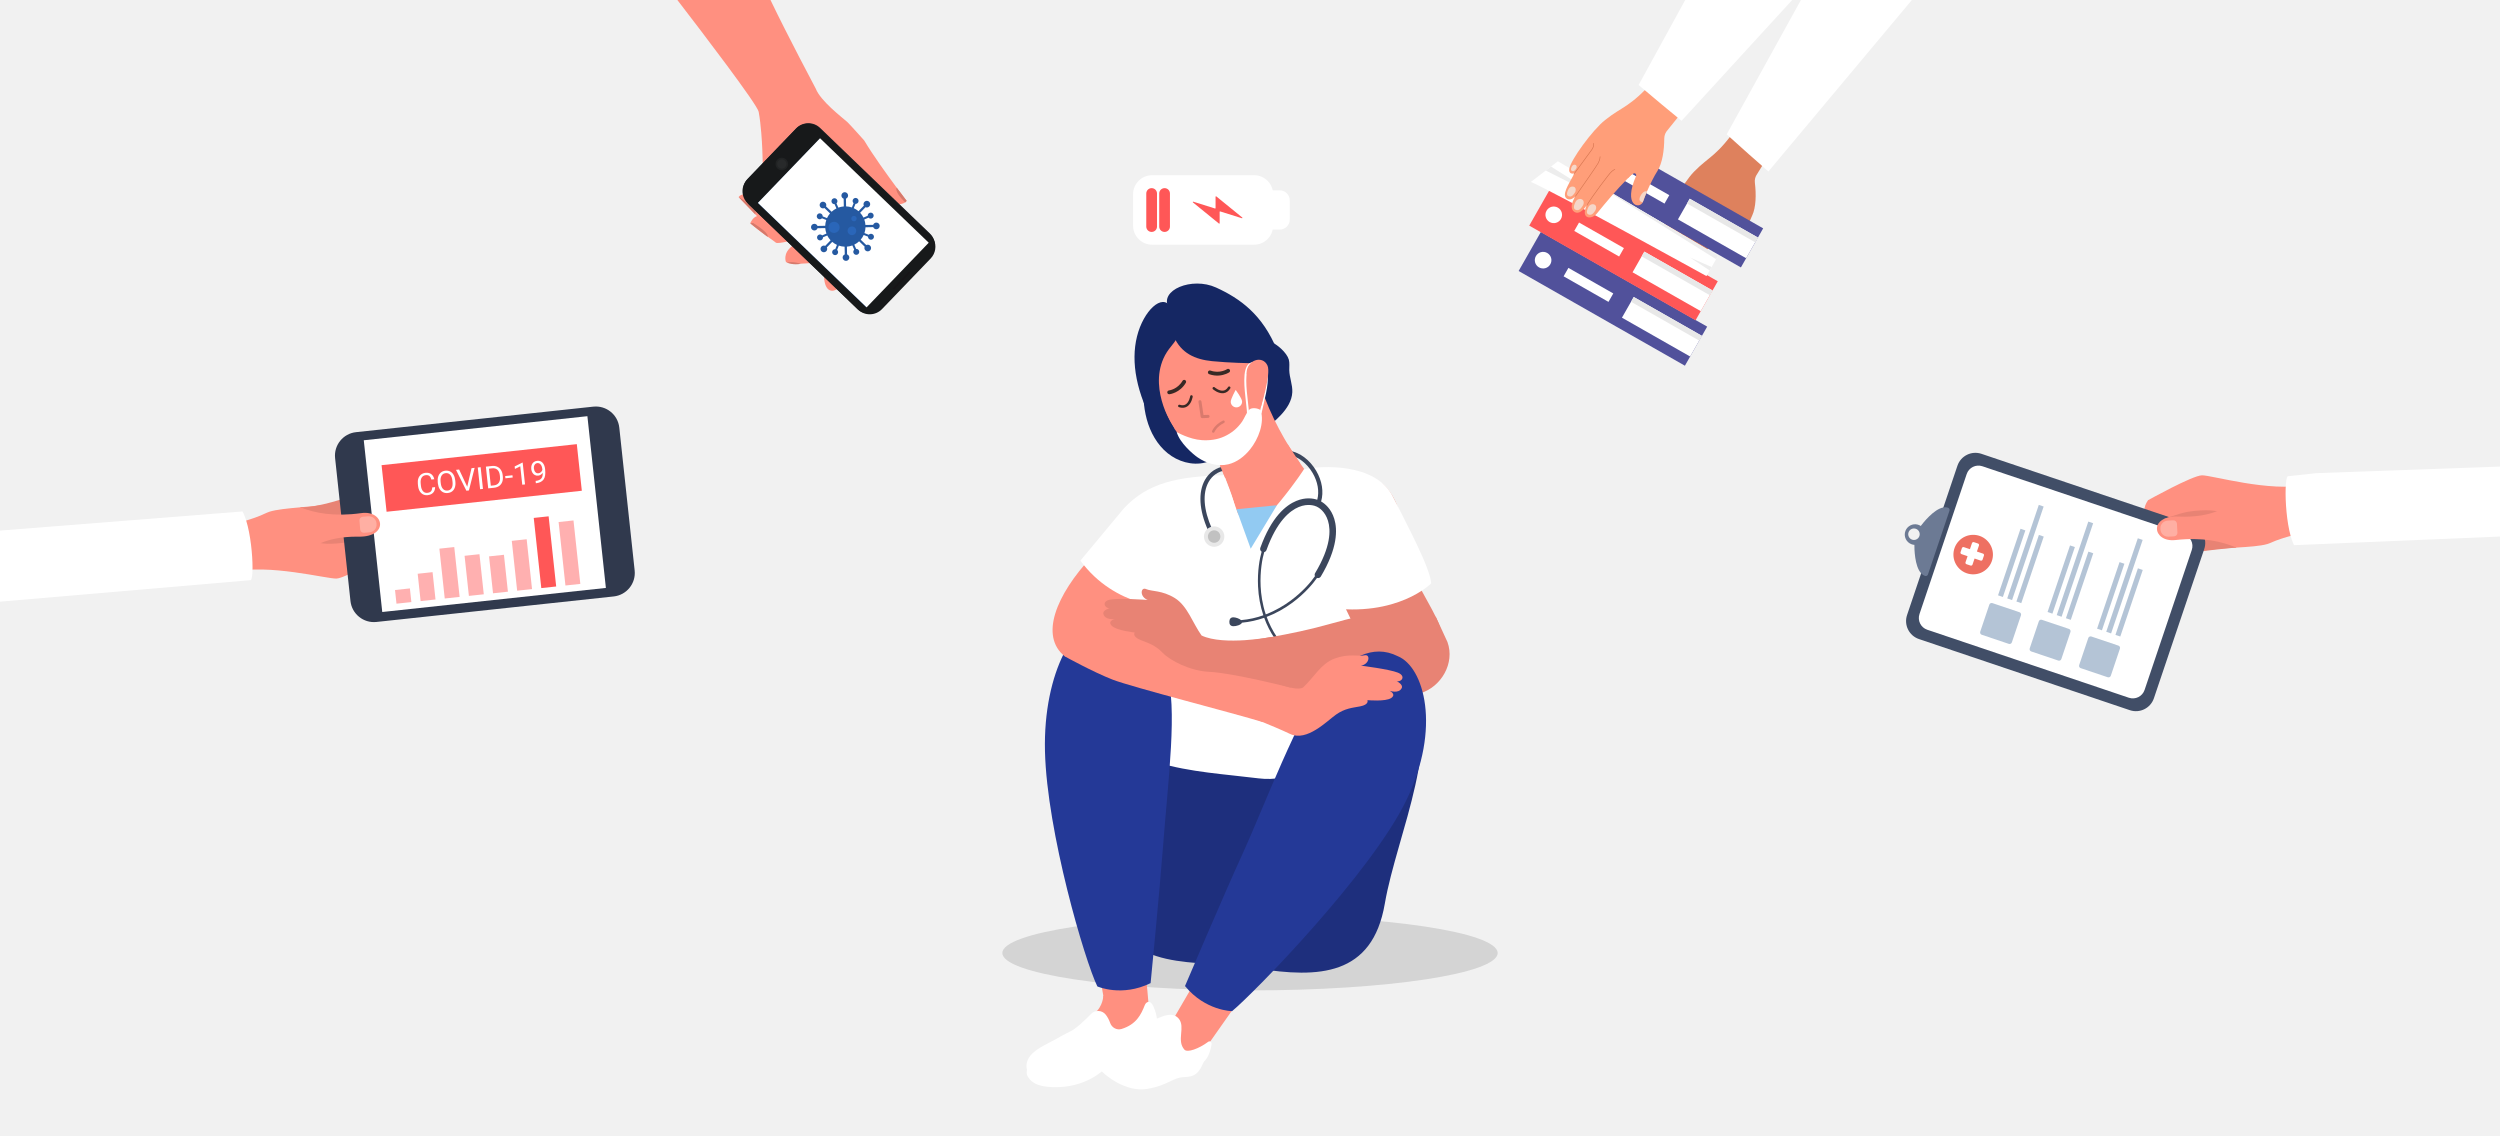 <?xml version="1.0" encoding="UTF-8"?>
<!-- Generator: Adobe Illustrator 27.2.0, SVG Export Plug-In . SVG Version: 6.00 Build 0)  -->
<svg xmlns="http://www.w3.org/2000/svg" xmlns:xlink="http://www.w3.org/1999/xlink" version="1.1" id="Layer_1" x="0px" y="0px" viewBox="0 0 1020 463.48" style="enable-background:new 0 0 1020 463.48;" xml:space="preserve">
<style type="text/css">
	.st0{fill:#F1F1F1;}
	.st1{fill:#D4D4D4;}
	.st2{fill:#FFFFFF;}
	.st3{fill:#FF5757;}
	.st4{fill:#FF9080;}
	.st5{fill:#152763;}
	.st6{fill:#EBB0A2;}
	.st7{fill:#D97A6D;}
	.st8{fill:#E88374;}
	.st9{fill:#3B465C;}
	.st10{fill:#1E2F7D;}
	.st11{fill:#243997;}
	.st12{fill:#382925;}
	.st13{fill:#E8E8E8;}
	.st14{fill:#C1C1C1;}
	.st15{fill:#92CAF2;}
	.st16{fill:#414E67;}
	.st17{fill:#B4C4D6;}
	.st18{fill:#6C7A94;}
	.st19{fill:#EE7062;}
	.st20{fill:#FFAFA3;}
	.st21{fill:#30394D;}
	.st22{fill:#272F36;}
	.st23{fill:#FFB0B0;}
	.st24{fill:#D6796B;}
	.st25{fill:#EFEFEF;}
	.st26{fill:#21252D;}
	.st27{fill:#343034;}
	.st28{fill:#4372A8;}
	.st29{fill:#292E38;}
	.st30{fill:#2D60AA;}
	.st31{fill:#17191A;}
	.st32{fill:#212324;}
	.st33{fill:#282A2B;}
	.st34{fill-rule:evenodd;clip-rule:evenodd;fill:#171517;}
	.st35{clip-path:url(#SVGID_00000106829766020010341300000014696766374910819747_);}
	.st36{fill:#E1E1DF;}
	.st37{fill:#E3E3E1;}
	.st38{fill:#E5E5E3;}
	.st39{fill:#E6E6E5;}
	.st40{fill:#E8E8E7;}
	.st41{fill:#EAEAE8;}
	.st42{fill:#EBEBEA;}
	.st43{fill:#EDEDEC;}
	.st44{fill:#EEEEED;}
	.st45{fill:#F1F1F0;}
	.st46{fill:#F2F2F1;}
	.st47{fill:#F3F3F2;}
	.st48{fill:#F4F4F3;}
	.st49{fill:#F5F5F5;}
	.st50{fill:#F6F6F5;}
	.st51{fill:#F7F7F6;}
	.st52{fill:#F7F7F7;}
	.st53{fill:#F8F8F8;}
	.st54{fill:#F9F9F9;}
	.st55{fill:#FAFAFA;}
	.st56{fill:#FBFBFB;}
	.st57{fill:#2559A1;}
	.st58{fill:#2A66B9;}
	.st59{fill:#DE815D;}
	.st60{fill:#F5D7C9;}
	.st61{fill:#B05F41;}
	.st62{fill:#51519B;}
	.st63{fill:#EDEDED;}
	.st64{fill:#FF9E79;}
	.st65{fill:#D4734E;}
</style>
<rect y="0" class="st0" width="1020" height="463.48"></rect>
<g>
	<g>
		<ellipse class="st1" cx="510" cy="388.83" rx="101.04" ry="15.26"></ellipse>
	</g>
	<g>
		<g>
			<path class="st2" d="M511.65,99.84h-41.57c-4.3,0-7.78-3.48-7.78-7.78v-12.8c0-4.3,3.48-7.78,7.78-7.78h41.57     c4.3,0,7.78,3.48,7.78,7.78v12.8C519.43,96.36,515.95,99.84,511.65,99.84z"></path>
		</g>
		<g>
			<path class="st2" d="M522.13,93.67h-3.36V77.66h3.36c2.26,0,4.09,1.83,4.09,4.09v7.83C526.22,91.84,524.39,93.67,522.13,93.67z"></path>
		</g>
		<g>
			<g>
				<path class="st3" d="M469.87,94.63c-1.21,0-2.19-0.98-2.19-2.19V78.95c0-1.21,0.98-2.19,2.19-2.19s2.19,0.98,2.19,2.19v13.49      C472.06,93.65,471.08,94.63,469.87,94.63z"></path>
			</g>
		</g>
		<g>
			<g>
				<path class="st3" d="M475.15,94.63c-1.21,0-2.19-0.98-2.19-2.19V78.95c0-1.21,0.98-2.19,2.19-2.19c1.21,0,2.19,0.98,2.19,2.19      v13.49C477.34,93.65,476.36,94.63,475.15,94.63z"></path>
			</g>
		</g>
		<g>
			<path class="st3" d="M497.62,91.09v-4.67c0-0.11,0.11-0.2,0.22-0.16l8.85,2.78c0.18,0.06,0.3-0.18,0.16-0.29l-10.62-8.64     c-0.11-0.09-0.28-0.01-0.28,0.13v4.67c0,0.11-0.11,0.2-0.22,0.16l-8.85-2.78c-0.18-0.06-0.3,0.18-0.16,0.29l10.62,8.64     C497.45,91.31,497.62,91.23,497.62,91.09z"></path>
		</g>
	</g>
	<g>
		<g>
			<g>
				<g>
					<g>
						<path class="st4" d="M450.14,406.24c0,0-0.01,4.37-3.72,7.32l0.66,7.86l7.88,4.37l4.75-3.81l-0.67-7.98l-2.63-4.83        L450.14,406.24z"></path>
					</g>
				</g>
			</g>
			<g>
				<g>
					<g>
						<polygon class="st4" points="450.91,410.63 446.51,385.41 466.32,383.67 469.03,414.4 460.35,422.21       "></polygon>
					</g>
				</g>
			</g>
			<g>
				<g>
					<g>
						<g>
							<path class="st2" d="M471.56,419.62c2.27,3.48,1.34,7.15-0.24,8.53c-2.48,2.19-6.97,2.44-10.09,3.08         c-3.13,0.64-6.19,0.41-9,3.42c-2.81,3.02-9.96,9.15-22.28,8.91c-8.11-0.15-9.76-2.92-10.73-4.55         c-0.98-1.63,0.35-6.29,2.86-6.5c2.5-0.21,23.3-5.47,23.3-5.47l21.44-6.48L471.56,419.62z"></path>
						</g>
					</g>
				</g>
				<g>
					<g>
						<g>
							<path class="st2" d="M467.08,410.08c-1.55,3.92-3.44,7.84-9.45,9.73c-1.93,0.61-3.99-0.47-4.7-2.47l-0.03-0.09         c-0.39-1.13-1-2.28-1.74-3.24c-1.49-1.92-4.34-2.05-6.03-0.31c-2.3,2.37-6.28,6.23-8.61,7.2c0,0-2.14,1-5.74,3.08         c-3.61,2.07-9.49,4.28-11.37,8.29c-1.1,2.34-0.78,5.29,1.44,6.39c4.32,2.15,16.75,3.4,25.25-2.12         c8.5-5.52,7.27-8.07,16.71-9.31c7.49-0.98,9.73-3.6,9.4-9.71c-0.16-2.96-0.73-4.95-1.7-7.07         C469.3,407.84,467.62,408.71,467.08,410.08z"></path>
						</g>
					</g>
				</g>
			</g>
		</g>
		<g>
			<g>
				<g>
					<g>
						<polygon class="st4" points="478.58,416.01 491.36,394.07 507.5,405.41 489.9,430.45 478.34,430.82       "></polygon>
					</g>
				</g>
			</g>
			<g>
				<g>
					<g>
						<g>
							<path class="st2" d="M449.86,424.81c-3.72,2.2-5.63,6.34-1.53,11.12c2.55,2.97,11.1,9.78,19.67,8.35         c8.57-1.43,10.48-4.66,14.99-4.81c4.52-0.15,6.49-1.22,9-8.57l-11.08,1.73l-18.07-5.83l-9.32-1.91L449.86,424.81z"></path>
						</g>
					</g>
				</g>
				<g>
					<g>
						<g>
							<path class="st2" d="M494.31,426.12c0.15-0.89-0.65-1.6-1.37-1.06c-3.82,2.84-8.5,4.52-9.69,3.2         c-3.34-3.72,0.5-9.18-2.29-12.61c-2.63-3.22-7.06-0.72-8.58-0.19c-1.52,0.53-14.8,4.49-17.99,6.26         c-3.19,1.77-6.08,3.86-6.1,5.79c-0.02,1.93,3.59,8.49,13.53,12.15c9.93,3.66,13,0.77,16.03-1.1c3.04-1.88,3.9-3.1,8.49-3.43         C490.31,434.84,493.23,432.64,494.31,426.12z"></path>
						</g>
					</g>
				</g>
			</g>
		</g>
		<g>
			<path class="st5" d="M525.83,146.71c0.39,1.39,0.16,2.88,0.19,4.33c0.08,3.03,1.38,5.96,1.24,8.99     c-0.16,3.55-2.25,6.72-4.68,9.32c-4.58,4.9-10.46,8.37-16.26,11.76c-2.25,1.32-4.5,2.64-6.75,3.96     c-2.51,1.47-5.06,2.96-7.89,3.66c-5.31,1.32-11.12-0.41-15.36-3.88c-4.24-3.47-7.01-8.5-8.44-13.78     c-1.43-5.28-1.61-10.83-1.34-16.3c0.15-2.96,0.43-5.97,1.57-8.7c1.99-4.78,6.41-8.23,11.25-10.07     c4.83-1.84,10.09-2.26,15.26-2.41c3.79-0.11,7.66-0.08,11.27,1.11c2.15,0.71,4.14,1.8,6.2,2.73c2.06,0.94,4.18,1.22,6.25,1.97     C520.98,140.34,525.05,143.92,525.83,146.71z"></path>
		</g>
		<g>
			<g>
				<path class="st6" d="M470.68,255.22c0,0-11.03,17.47-26.63,22.73c-15.6,5.26,1.9-25.12,1.9-25.12l15.43-16.42L470.68,255.22z"></path>
			</g>
		</g>
		<g>
			<g>
				<path class="st2" d="M500.91,198.64c-11.35,2.65-24.08,13.64-30.67,26.16c-16.21,30.76,0.41,42.4,1.2,54.64      c0.94,14.62,0.85,30.98-1.24,45.3l95.99,12.94c0,0,7.19-111.91,0.31-132.74c-6.88-20.83-33.43-5.57-33.43-5.57L500.91,198.64z"></path>
			</g>
		</g>
		<g>
			<g>
				<path class="st4" d="M537.88,198.51l-19.43,10.12l-14.38,1.41c0.89-4.16-5.7-18.63-9.5-27.72c-2.72-6.52-5.6-10.79-5.6-10.79      l6.86,2.49l16.98-21.58C520.04,179.2,537.88,198.51,537.88,198.51z"></path>
			</g>
		</g>
		<g>
			<g>
				<g>
					<g>
						<path class="st4" d="M482.12,123.46c-15.38,6.6-14.96,19.57-13.24,26.23c1.72,6.66,10.68,40.29,29.71,35.55        c19.02-4.74,19.13-33.16,15.69-46.48C510.83,125.44,498.6,118.1,482.12,123.46z"></path>
					</g>
				</g>
			</g>
		</g>
		<g>
			<g>
				<path class="st5" d="M474.7,146.23c0.8-1.81,1.91-3.46,3.17-4.98c7.35-8.9,2.82-10.82-0.34-16.1c-3.32-5.56-11,1.57-13.63,12.11      c-2.63,10.54-0.19,23.23,7.36,36.79l7.84,0.8C479.11,174.83,468.68,159.76,474.7,146.23z"></path>
			</g>
		</g>
		<g>
			<g>
				<path class="st5" d="M491.36,142.31c-12.47-1.21-11.45-11.15-14.57-16.83c-3.9-7.08,9.48-12.68,19.37-8.17      c9.88,4.51,18.93,11.05,24.83,25.41l-5.28,10.43C515.71,153.14,510.88,144.58,491.36,142.31z"></path>
			</g>
		</g>
		<g>
			<g>
				<g>
					<g>
						<path class="st7" d="M493.18,170.44c-0.08,0.04-0.17,0.07-0.27,0.07l-2.39,0.09c-0.32,0.01-0.59-0.22-0.64-0.53l-0.91-6.08        c-0.05-0.34,0.18-0.65,0.52-0.71c0.34-0.05,0.66,0.18,0.71,0.52l0.83,5.53l1.83-0.07c0.34-0.01,0.63,0.26,0.64,0.6        C493.52,170.11,493.38,170.33,493.18,170.44z"></path>
					</g>
				</g>
			</g>
		</g>
		<g>
			<g>
				<path class="st2" d="M532.03,191.43c0,0-13.73,21.66-35.16,38.19l23.68-2.39l22.14-18.62L532.03,191.43z"></path>
			</g>
		</g>
		<g>
			<g>
				<polygon class="st2" points="495.79,204.7 489.81,197.23 474.52,206.06 482.9,217.32     "></polygon>
			</g>
		</g>
		<g>
			<g>
				<path class="st8" d="M546.04,194.83c17.83-4.34,25.36,6.62,27.01,25.97c1.64,19.35,19.61,33.06,14.85,45.61      c-4.76,12.55-23.46,23.24-23.46,23.24l-11.42-33.07l-17.09-35.44L546.04,194.83z"></path>
			</g>
		</g>
		<g>
			<g>
				<path class="st2" d="M532.03,191.43c6.83-1.43,29.29-2.8,36.33,11.29c5.39,10.78,15.3,29.19,15.55,35.31      c0,0-13.68,13.98-42.28,9.87l-12.76-29.62L532.03,191.43z"></path>
			</g>
		</g>
		<g>
			<path class="st9" d="M544.4,211.74c-1.28-4.24-3.88-6.27-5.39-7.14c1.13-3.88,0.42-8.39-2-12.51c-2.62-4.45-6.65-7.49-10.79-8.14     l-0.26,1.69c3.59,0.56,7.26,3.36,9.58,7.32c2.13,3.63,2.8,7.55,1.9,10.94c-1.72-0.58-4.77-1.09-8.56,0.48     c-4.17,1.72-10.11,6.44-14.67,19.14c-0.21,0.6,0.02,1.24,0.53,1.57c-0.79,2.73-1.76,7.94-1.46,14.17     c0.19,4.14,0.93,8.09,2.16,11.78c-2.75,0.97-5.79,1.69-9.09,1.97c-0.71-0.63-2.12-1.11-3.03-1.14c-1.27-0.05-1.7,0.75-1.74,1.75     c-0.04,1,0.34,1.83,1.6,1.88c1.16,0.04,3.2-0.56,3.55-1.44c3.06-0.29,6.09-0.96,9.06-2c1.07,2.95,2.47,5.73,4.19,8.27     c-0.45,0.83,0.36,2.79,1.13,3.66c0.84,0.95,1.72,0.72,2.47,0.05c0.75-0.66,1.09-1.5,0.25-2.45c-0.6-0.68-1.86-1.47-2.8-1.62     c-1.87-2.73-3.24-5.54-4.23-8.28c3.64-1.38,7.16-3.32,10.49-5.78c5.01-3.72,8.43-7.77,10.04-10.1c0.58,0.19,1.23-0.04,1.56-0.58     C545.81,223.64,545.71,216.06,544.4,211.74z M536.57,233.83c-0.24,0.39-0.25,0.86-0.07,1.25c-1.52,2.24-4.88,6.25-9.87,9.95     c-2.59,1.92-6.04,4.05-10.2,5.64c-1.4-4.23-1.94-8.24-2.09-11.46c-0.29-6.21,0.69-11.35,1.46-13.94     c0.41-0.11,0.77-0.41,0.92-0.84c4.23-11.77,9.5-16.05,13.17-17.57c3.81-1.57,6.61-0.51,7.38-0.14c0.77,0.36,3.37,1.86,4.56,5.8     C542.99,216.32,543.01,223.11,536.57,233.83z"></path>
		</g>
		<g>
			<g>
				<path class="st8" d="M585.84,251.7c-18.04-5.57-32.55,0.23-49.08,4.42c-16.53,4.19-35.67,6.41-35.67,6.41l10.29,19.16      c0,0,45.63,9.41,61.05,3.46c1.59-0.61,4.12-1.41,6.93-2.25c8.71-2.58,14.31-12.38,11.21-20.93L585.84,251.7z"></path>
			</g>
		</g>
		<g>
			<g>
				<path class="st10" d="M575.07,272.44c14.81,28.31-5.12,67.43-10.07,96.27c-5.08,29.61-27.1,30.4-52.16,26.41      c-26.66-4.25-50.9,2.73-63.64-26.97c-9.75-22.73-13.49-49.05-17.34-73.37c13.35,5.38,26.76,12.16,40.53,16.33      c13.12,3.97,27.58,4.77,41.22,6.47C539.2,320.78,559.68,290.18,575.07,272.44z"></path>
			</g>
		</g>
		<g>
			<g>
				<path class="st11" d="M450.93,252.02c-11.62-0.48-25.37,21.63-24.58,54.53s16.25,85.4,21.37,95.91c0,0,9.94,4.44,21.73-1.35      c0,0,3.71-37.85,5.07-55.8c2.05-26.95,6.08-57.32,1.43-70.68C471.31,261.28,462.41,251.6,450.93,252.02z"></path>
			</g>
		</g>
		<g>
			<g>
				<path class="st11" d="M570.28,267.72c10.77,4.39,17.83,29.29,3.45,58.89c-14.37,29.6-62.02,78.5-71.04,85.94      c0,0-10.88-0.08-19.21-10.24c0,0,16.24-38.21,23.77-54.57c7.53-16.35,23.56-58.8,33.33-69.03S560.01,262.57,570.28,267.72z"></path>
			</g>
		</g>
		<g>
			<g>
				<path class="st4" d="M445.3,227.22c-14.37,15.52-21.27,32.29-10.83,40.61l21.94-6.14l11.82-22.15L445.3,227.22z"></path>
			</g>
		</g>
		<g>
			<g>
				<path class="st2" d="M458.67,207.27c9.63-10.18,21.42-12.86,40.76-13.39l12.93,35.73l-35.09,18.29c0,0-22.29,0.22-36.47-19.17      L458.67,207.27z"></path>
			</g>
		</g>
		<g>
			<g>
				<path class="st12" d="M477.07,160.85c-0.41,0.02-0.78-0.28-0.82-0.69c-0.05-0.43,0.26-0.81,0.69-0.86      c0.15-0.02,3.52-0.46,5.54-3.93c0.22-0.37,0.7-0.5,1.07-0.28c0.37,0.22,0.5,0.7,0.28,1.07c-2.43,4.17-6.54,4.68-6.72,4.7      C477.1,160.85,477.09,160.85,477.07,160.85z"></path>
			</g>
		</g>
		<g>
			<g>
				<path class="st12" d="M482.72,166.38c-0.53,0.03-1.1-0.05-1.71-0.25c-0.27-0.09-0.42-0.39-0.33-0.66      c0.09-0.27,0.39-0.42,0.66-0.33c0.96,0.32,1.75,0.27,2.41-0.14c1.47-0.91,1.83-3.29,1.84-3.31c0.04-0.29,0.31-0.48,0.59-0.44      c0.29,0.04,0.48,0.31,0.44,0.59c-0.02,0.12-0.44,2.88-2.32,4.05C483.82,166.18,483.29,166.35,482.72,166.38z"></path>
			</g>
		</g>
		<g>
			<g>
				<path class="st12" d="M497.21,153.23c-1.14,0.07-2.45-0.06-3.86-0.56c-0.41-0.14-0.62-0.59-0.48-1c0.14-0.41,0.59-0.62,1-0.48      c3.82,1.36,6.74-0.55,6.77-0.57c0.36-0.24,0.84-0.14,1.09,0.21c0.24,0.36,0.14,0.84-0.21,1.09      C501.41,151.98,499.74,153.08,497.21,153.23z"></path>
			</g>
		</g>
		<g>
			<g>
				<path class="st12" d="M498.96,160.44c-2.07,0.12-3.98-1.55-4.07-1.63c-0.22-0.19-0.24-0.52-0.04-0.74      c0.19-0.22,0.52-0.24,0.74-0.04l0,0c0.02,0.02,1.84,1.6,3.54,1.34c0.77-0.12,1.41-0.59,1.93-1.45c0.15-0.25,0.47-0.32,0.72-0.17      c0.25,0.15,0.32,0.47,0.17,0.72c-0.69,1.12-1.58,1.78-2.67,1.94C499.17,160.42,499.07,160.43,498.96,160.44z"></path>
			</g>
		</g>
		<g>
			<g>
				<path class="st5" d="M478.89,137.24c2.99,6.89,8.68,9.4,15.62,10.11c6.94,0.71,15.75,0.84,15.75,0.84l-1.89-9.57l-19.78-7.55      l-7-2.18L478.89,137.24z"></path>
			</g>
		</g>
		<g>
			<g>
				<path class="st4" d="M531.69,280.47c4.52-4.2,7.16-9.67,12.89-11.8c5.73-2.13,9.77-0.74,12.18-1.3      c2.41-0.56,2.12,3.62-1.49,4.22c0,0,11.62,1.44,15.07,2.85c3.44,1.41,1.46,3.96-0.5,3.48c0,0,2.82,1.34,2.05,2.85      c-1.24,2.43-4.99,1.04-4.99,1.04s2.98,1.4,0.72,2.97c-2.26,1.57-9.73,0.88-9.73,0.88s0.93,1.8-3.02,2.55      c-3.17,0.6-6.14,0.79-9.78,3.35c-3.64,2.56-11.86,11.17-18.73,7.89c-6.87-3.29-21.36-8.93-21.36-8.93l7.64-15.5      C512.64,275.01,527.88,282.95,531.69,280.47z"></path>
			</g>
		</g>
		<g>
			<g>
				<path class="st4" d="M515.23,294.62c-11.67-3.6-53.38-14.26-61.3-17.34c-7.92-3.08-19.46-9.45-19.46-9.45l14.72-25.91      c0,0,22.01,9.82,31.52,15.42c11.03,6.51,36.01,19.64,36.01,19.64L515.23,294.62z"></path>
			</g>
		</g>
		<g>
			<g>
				<path class="st8" d="M490.25,259.29c-3.62-5-5.73-12.08-10.93-15.29c-5.21-3.21-9.44-2.64-11.7-3.65      c-2.26-1.01-2.78,3.13,0.64,4.43c0,0-11.68-0.86-15.33-0.14c-3.65,0.72-2.21,3.6-0.19,3.51c0,0-3.02,0.77-2.56,2.39      c0.75,2.63,4.69,2,4.69,2s-3.2,0.79-1.28,2.77c1.91,1.98,9.37,2.76,9.37,2.76s-1.26,1.58,2.47,3.09      c2.99,1.21,5.87,1.97,8.94,5.19c3.07,3.22,11.31,7.4,18.91,7.75c9.77,0.44,33.32,6.45,33.32,6.45l-7.69-20.68      C518.91,259.87,499.3,263.58,490.25,259.29z"></path>
			</g>
		</g>
		<g>
			<g>
				<path class="st2" d="M506.77,163.76c0.07,1.28-0.9,2.37-2.18,2.45c-1.28,0.07-2.37-0.9-2.45-2.18      c-0.07-1.28,2.03-4.94,2.03-4.94S506.69,162.49,506.77,163.76z"></path>
			</g>
		</g>
		<g>
			<g>
				<g>
					<path class="st7" d="M495.05,176.57c-0.07,0-0.14-0.01-0.21-0.03c-0.27-0.1-0.41-0.4-0.31-0.67c0.04-0.1,0.96-2.53,4.41-4.26       c0.26-0.13,0.57-0.03,0.7,0.23c0.13,0.26,0.03,0.57-0.23,0.7c-3.09,1.55-3.89,3.67-3.9,3.69       C495.43,176.43,495.25,176.56,495.05,176.57z"></path>
				</g>
			</g>
		</g>
		<g>
			<g>
				<g>
					<path class="st9" d="M492.9,216.41c-3.68-8.26-4.13-15.59-1.26-20.65c1.75-3.08,4.67-5.09,8.01-5.5l0.21,1.7       c-2.8,0.34-5.26,2.04-6.73,4.65c-2.59,4.57-2.11,11.36,1.34,19.11L492.9,216.41z"></path>
				</g>
			</g>
			<g>
				<g>
					<g>
						<path class="st13" d="M499.18,217.24c-0.93-2.1-3.39-3.06-5.49-2.12c-2.1,0.93-3.06,3.39-2.12,5.49        c0.93,2.1,3.39,3.06,5.49,2.12C499.16,221.8,500.11,219.34,499.18,217.24z"></path>
					</g>
				</g>
				<g>
					<g>
						<path class="st14" d="M497.7,217.89c-0.57-1.29-2.07-1.87-3.36-1.3c-1.29,0.57-1.87,2.07-1.3,3.36        c0.57,1.29,2.07,1.87,3.36,1.3C497.69,220.68,498.27,219.18,497.7,217.89z"></path>
					</g>
				</g>
			</g>
		</g>
		<g>
			<polygon class="st4" points="525.38,181.26 530.53,189.15 525.38,190.26 520.98,184.54    "></polygon>
		</g>
		<g>
			<polygon class="st4" points="497.1,188.29 499.85,195.04 503.01,190.48    "></polygon>
		</g>
		<g>
			<polygon class="st15" points="504.46,207.77 510.29,223.88 520.98,206.13    "></polygon>
		</g>
		<g>
			<path class="st2" d="M490.38,179.58c3.12,0.2,6.23-0.19,9.08-1.48c3.05-1.39,5.39-3.34,7.32-6.08c0.81-1.15,1.93-4,2.98-4.93     c1.05-0.93,3.48-0.59,4.59,0.27c1.67,5.13-0.92,11.78-4.31,15.98c-2.3,2.86-5.35,5.25-8.92,6.1c-4.29,1.02-8.9-0.34-12.53-2.86     c-1.78-1.23-7.31-5.9-8.49-10.31C480.09,176.27,485.15,179.24,490.38,179.58z"></path>
		</g>
		<g>
			<path class="st2" d="M508.83,169.55c-0.02-1.38-0.25-3.35-0.48-5.43c-0.67-5.9-1.5-13.25,1.08-15.62     c0.77-0.71,1.78-0.94,3.01-0.7c1.72,0.34,3,1.14,3.79,2.37c2.02,3.13,0.71,8.74-0.67,14.68c-0.29,1.26-0.6,2.56-0.87,3.85     l-0.79-0.17c0.28-1.3,0.58-2.61,0.88-3.87c1.35-5.76,2.62-11.21,0.78-14.05c-0.68-1.05-1.75-1.71-3.27-2.01     c-0.97-0.19-1.73-0.03-2.31,0.5c-2.28,2.1-1.44,9.52-0.82,14.94c0.24,2.1,0.46,4.09,0.49,5.51L508.83,169.55z"></path>
		</g>
		<g>
			<g>
				<g>
					<g>
						<path class="st4" d="M508.61,152.41c-0.12-5.5,6.55-7.74,8.54-3.22c1.51,3.44-2.81,17.22-2.81,17.22l-4.91-10.96        L508.61,152.41z"></path>
					</g>
				</g>
			</g>
		</g>
	</g>
</g>
<g>
	<g>
		<path class="st4" d="M893.58,226.49c1.65-1.19,4.86-1.86,8.68-2.3c3.15-0.36,6.72-0.56,10.17-0.77c5.01-0.3,9.76-0.62,12.61-1.44    c0.47-0.14,0.9-0.29,1.26-0.46c5.83-2.71,15.26-4.51,15.26-4.51l-0.1-3.02l-0.56-16.23c-14.63,3.19-38.59-3.9-42.5-3.83    c-3.92,0.07-22.02,10.17-22.02,10.17C868.42,215.67,893.58,226.49,893.58,226.49z"></path>
	</g>
	<g>
		<path class="st8" d="M897.23,225.03c3.15-0.36,11.75-1.4,15.2-1.61l-3.81-3.2l-3.25-0.95c0,0-7.88-0.64-7.96-0.45    C897.35,218.94,896.96,223.99,897.23,225.03z"></path>
	</g>
	<g>
		<g>
			<path class="st16" d="M899.34,223.98l-20.55,60.92c-1.37,4.05-5.75,6.22-9.8,4.86l-86.05-29.02c-4.05-1.37-6.22-5.75-4.86-9.8     l20.55-60.92c1.37-4.05,5.75-6.22,9.8-4.86l86.05,29.02C898.53,215.54,900.7,219.93,899.34,223.98z"></path>
		</g>
		<g>
			<path class="st2" d="M868.58,284.68l-82.25-27.74c-2.65-0.89-4.07-3.76-3.18-6.41l19.26-57.12c0.89-2.65,3.76-4.07,6.41-3.18     l82.25,27.74c2.65,0.89,4.07,3.76,3.18,6.41l-19.26,57.12C874.1,284.15,871.23,285.57,868.58,284.68z"></path>
		</g>
		<g>
			<g>
				<path class="st17" d="M824.56,251.04l-3.72,11.04c-0.17,0.52-0.73,0.79-1.25,0.62l-11.04-3.72c-0.52-0.17-0.79-0.73-0.62-1.25      l3.72-11.04c0.17-0.52,0.73-0.79,1.25-0.62l11.04,3.72C824.45,249.96,824.73,250.52,824.56,251.04z"></path>
			</g>
			<g>
				<g>
					
						<rect x="806" y="228.86" transform="matrix(0.32 -0.948 0.948 0.32 340.322 933.749)" class="st17" width="28.65" height="2.09"></rect>
				</g>
				<g>
					
						<rect x="805.8" y="224.63" transform="matrix(0.32 -0.948 0.948 0.32 348.142 936.172)" class="st17" width="40.25" height="2.09"></rect>
				</g>
				<g>
					
						<rect x="813.49" y="231.39" transform="matrix(0.32 -0.948 0.948 0.32 343.024 942.562)" class="st17" width="28.65" height="2.09"></rect>
				</g>
			</g>
		</g>
		<g>
			<g>
				<path class="st17" d="M844.75,257.85l-3.72,11.04c-0.17,0.52-0.73,0.79-1.25,0.62l-11.04-3.72c-0.52-0.17-0.79-0.73-0.62-1.25      l3.72-11.04c0.17-0.52,0.73-0.79,1.25-0.62l11.04,3.72C844.64,256.77,844.92,257.33,844.75,257.85z"></path>
			</g>
			<g>
				<g>
					
						<rect x="826.19" y="235.67" transform="matrix(0.32 -0.948 0.948 0.32 347.608 957.513)" class="st17" width="28.65" height="2.09"></rect>
				</g>
				<g>
					
						<rect x="825.98" y="231.44" transform="matrix(0.32 -0.948 0.948 0.32 355.428 959.934)" class="st17" width="40.25" height="2.09"></rect>
				</g>
				<g>
					
						<rect x="833.67" y="238.2" transform="matrix(0.32 -0.948 0.948 0.32 350.309 966.323)" class="st17" width="28.65" height="2.09"></rect>
				</g>
			</g>
		</g>
		<g>
			<g>
				<path class="st17" d="M864.93,264.66l-3.72,11.04c-0.17,0.52-0.73,0.79-1.25,0.62l-11.04-3.72c-0.52-0.17-0.79-0.73-0.62-1.25      l3.72-11.04c0.17-0.52,0.73-0.79,1.25-0.62l11.04,3.72C864.83,263.58,865.11,264.14,864.93,264.66z"></path>
			</g>
			<g>
				<g>
					
						<rect x="846.38" y="242.48" transform="matrix(0.32 -0.948 0.948 0.32 354.894 981.275)" class="st17" width="28.65" height="2.09"></rect>
				</g>
				<g>
					
						<rect x="846.17" y="238.25" transform="matrix(0.32 -0.948 0.948 0.32 362.713 983.697)" class="st17" width="40.25" height="2.09"></rect>
				</g>
				<g>
					
						<rect x="853.86" y="245.01" transform="matrix(0.32 -0.948 0.948 0.32 357.594 990.086)" class="st17" width="28.65" height="2.09"></rect>
				</g>
			</g>
		</g>
		<g>
			<path class="st18" d="M794.8,207.15c-0.37-0.12-0.75-0.18-1.13-0.18c-0.26,0-0.52,0.02-0.79,0.07h0     c-3.91,0.71-8.31,6.37-9.21,7.56c-0.37-0.25-0.81-0.45-1.27-0.57c-2.04-0.53-4.2,0.58-4.97,2.54c-0.88,2.24,0.32,4.76,2.57,5.52     c0.35,0.12,0.71,0.19,1.07,0.21c-0.01,1.49,0.06,8.66,2.75,11.59c0.45,0.5,0.98,0.87,1.59,1.08c0.1,0.03,0.2,0.05,0.3,0.05     c0.4,0,0.76-0.25,0.9-0.64l8.78-26.04C795.56,207.85,795.29,207.32,794.8,207.15z M783.12,218.71c-0.23,0.67-0.73,1.17-1.34,1.42     c-0.5,0.21-1.08,0.24-1.63,0.05c-1.23-0.41-1.88-1.74-1.47-2.97c0.41-1.22,1.74-1.88,2.97-1.47c0.55,0.19,0.99,0.56,1.27,1.03     C783.25,217.33,783.35,218.03,783.12,218.71z"></path>
		</g>
		<g>
			<g>
				
					<ellipse transform="matrix(0.688 -0.726 0.726 0.688 87.378 654.996)" class="st19" cx="804.68" cy="225.98" rx="8.06" ry="8.06"></ellipse>
			</g>
			<g>
				<g>
					<path class="st2" d="M804.57,221.59l-0.84,2.48l-2.48-0.84c-0.33-0.11-0.68,0.07-0.79,0.39l-0.56,1.67       c-0.11,0.33,0.07,0.68,0.39,0.79l2.48,0.84l-0.84,2.48c-0.11,0.33,0.07,0.68,0.39,0.79l1.67,0.56       c0.33,0.11,0.68-0.07,0.79-0.39l0.84-2.48l2.48,0.84c0.33,0.11,0.68-0.07,0.79-0.39l0.56-1.67c0.11-0.33-0.07-0.68-0.39-0.79       l-2.48-0.84l0.84-2.48c0.11-0.33-0.07-0.68-0.39-0.79l-1.67-0.56C805.04,221.09,804.68,221.26,804.57,221.59z"></path>
				</g>
			</g>
		</g>
	</g>
	<g>
		<path class="st8" d="M882.7,211.83l15.85,2.69c0,0,0.61-0.1,1.5-0.3l5.23-5.42c-3.83-1.24-11.35-0.26-12.92,0.06    C888.47,209.65,882.7,211.83,882.7,211.83z"></path>
	</g>
	<g>
		<path class="st4" d="M907.33,208c1.05-2.31-3.77,3.43-18.39,2.77c-12.51-0.56-10.79,10.61-1.38,9.57    c11.28-1.25,18.95,0.57,24.87,3.08C912.43,223.42,905.92,211.12,907.33,208z"></path>
	</g>
	<g>
		<path class="st20" d="M888.19,213.66l0.2,3.64c0.04,0.8-0.57,1.49-1.37,1.53l-2.27,0.13c-1.72,0.1-3.19-1.22-3.29-2.94l-0.02-0.31    c-0.1-1.72,1.22-3.19,2.94-3.29l2.27-0.13C887.46,212.25,888.15,212.86,888.19,213.66z"></path>
	</g>
	<g>
		<path class="st2" d="M1020.01,190.36v28.55l-84.04,3.51c-0.15-0.29-0.29-0.61-0.43-0.94c-0.35-0.84-0.67-1.79-0.96-2.82    c-1.6-5.75-2.2-14.04-2.03-19.34c0.01-0.25,0.02-0.49,0.03-0.73c0.11-2.25,0.37-3.84,0.77-4.28l11.78-1.27L1020.01,190.36z"></path>
	</g>
</g>
<g>
	<g>
		<path class="st4" d="M141.21,203.37c-1.61,1.24-4.8,2-8.61,2.55c-3.14,0.45-6.7,0.76-10.14,1.07c-5,0.45-9.74,0.9-12.56,1.8    c-0.47,0.15-0.89,0.32-1.24,0.49c-5.75,2.88-15.13,4.95-15.13,4.95l0.19,3.01l1.02,16.21c14.53-3.61,38.68,2.79,42.59,2.61    c3.91-0.18,21.72-10.8,21.72-10.8C166.67,213.47,141.21,203.37,141.21,203.37z"></path>
	</g>
	<g>
		<path class="st8" d="M122.45,206.99c0,0,6.77,4.16,19.73,2.89l0.71-7.32C142.89,202.56,129.31,207.35,122.45,206.99z"></path>
	</g>
	<g>
		<path class="st8" d="M152.5,217.72l-15.92-2.23c0,0-0.6,0.12-1.5,0.34l-5.08,5.57c3.86,1.13,11.35-0.07,12.91-0.43    C146.79,220.07,152.5,217.72,152.5,217.72z"></path>
	</g>
	<g>
		<g>
			<g>
				<g>
					<path class="st21" d="M252.67,174.45l6.27,58.3c0.57,5.28-3.26,10.03-8.54,10.6l-96.81,10.41c-5.28,0.57-10.03-3.26-10.6-8.54       l-6.27-58.3c-0.57-5.28,3.26-10.03,8.54-10.6l96.81-10.41C247.36,165.35,252.1,169.17,252.67,174.45z"></path>
				</g>
				<g>
					
						<rect x="151.94" y="174.59" transform="matrix(0.994 -0.107 0.107 0.994 -21.292 22.344)" class="st2" width="91.79" height="70.49"></rect>
				</g>
				<g>
					<path class="st22" d="M146.82,216.86c-0.84,0.09-1.6-0.52-1.69-1.36c-0.09-0.84,0.52-1.6,1.36-1.69       c0.84-0.09,1.6,0.52,1.69,1.36C148.27,216.01,147.66,216.77,146.82,216.86z"></path>
				</g>
			</g>
		</g>
		<g>
			
				<rect x="156.49" y="185.52" transform="matrix(0.994 -0.107 0.107 0.994 -19.723 22.123)" class="st3" width="80.14" height="19.13"></rect>
		</g>
		<g>
			<g>
				
					<rect x="161.46" y="240.47" transform="matrix(0.994 -0.107 0.107 0.994 -25.058 18.975)" class="st23" width="6.11" height="5.61"></rect>
			</g>
			<g>
				
					<rect x="171.01" y="233.82" transform="matrix(0.994 -0.107 0.107 0.994 -24.59 19.973)" class="st23" width="6.11" height="11.22"></rect>
			</g>
			<g>
				
					<rect x="180.36" y="223.55" transform="matrix(0.994 -0.107 0.107 0.994 -23.934 20.941)" class="st23" width="6.11" height="20.46"></rect>
			</g>
			<g>
				
					<rect x="190.43" y="226.48" transform="matrix(0.994 -0.107 0.107 0.994 -23.975 22.021)" class="st23" width="6.11" height="16.46"></rect>
			</g>
			<g>
				
					<rect x="200.35" y="226.72" transform="matrix(0.994 -0.107 0.107 0.994 -23.875 23.08)" class="st23" width="6.11" height="15.15"></rect>
			</g>
			<g>
				
					<rect x="209.91" y="220.37" transform="matrix(0.994 -0.107 0.107 0.994 -23.424 24.08)" class="st23" width="6.11" height="20.46"></rect>
			</g>
			<g>
				
					<rect x="219.32" y="210.99" transform="matrix(0.994 -0.107 0.107 0.994 -22.814 25.055)" class="st3" width="6.11" height="28.8"></rect>
			</g>
			<g>
				
					<rect x="229.32" y="212.68" transform="matrix(0.994 -0.107 0.107 0.994 -22.79 26.126)" class="st23" width="6.11" height="26.05"></rect>
			</g>
		</g>
		<g>
			<g>
				<path class="st2" d="M173.61,192.91c-0.71,0.08-1.32,0.31-1.82,0.7c-0.5,0.4-0.87,0.92-1.1,1.58c-0.23,0.66-0.29,1.4-0.21,2.22      l0.09,0.85c0.13,1.26,0.56,2.23,1.27,2.91c0.71,0.68,1.59,0.97,2.64,0.86c0.97-0.1,1.71-0.44,2.24-1.01      c0.53-0.57,0.8-1.33,0.81-2.28l-1.18,0.13c-0.04,0.74-0.21,1.28-0.53,1.61c-0.32,0.33-0.8,0.53-1.45,0.6      c-0.72,0.08-1.31-0.14-1.78-0.67c-0.46-0.53-0.75-1.27-0.85-2.23l-0.09-0.86c-0.11-1.02,0.02-1.83,0.38-2.43      c0.36-0.6,0.92-0.94,1.67-1.02c0.61-0.07,1.1,0.04,1.47,0.32c0.37,0.28,0.65,0.77,0.83,1.47l1.18-0.13      c-0.19-0.92-0.6-1.61-1.23-2.08C175.33,192.99,174.55,192.81,173.61,192.91z"></path>
			</g>
			<g>
				<path class="st2" d="M181.71,192.04c-0.7,0.07-1.3,0.31-1.81,0.72c-0.5,0.41-0.87,0.95-1.1,1.64c-0.23,0.69-0.29,1.45-0.2,2.31      l0.07,0.64c0.1,0.83,0.33,1.55,0.7,2.16c0.37,0.6,0.84,1.05,1.42,1.33c0.58,0.28,1.21,0.39,1.91,0.31      c0.71-0.08,1.32-0.31,1.82-0.71c0.5-0.4,0.86-0.94,1.08-1.62s0.29-1.45,0.19-2.32l-0.06-0.56c-0.09-0.86-0.32-1.61-0.68-2.23      c-0.36-0.62-0.83-1.07-1.41-1.36C183.06,192.07,182.42,191.96,181.71,192.04z M183.68,193.7c0.48,0.52,0.78,1.3,0.89,2.35      l0.07,0.66c0.1,1.03-0.03,1.84-0.38,2.43c-0.35,0.59-0.91,0.93-1.67,1.01c-0.75,0.08-1.37-0.15-1.86-0.68      c-0.49-0.53-0.79-1.31-0.9-2.33l-0.07-0.65c-0.1-1,0.04-1.81,0.4-2.41c0.36-0.61,0.91-0.95,1.65-1.03      C182.58,192.96,183.2,193.18,183.68,193.7z"></path>
			</g>
			<g>
				<path class="st2" d="M192.38,191.02l-1.75,7.58l-3.31-7.04l-1.27,0.14l4.23,8.51l1.04-0.11l2.33-9.22L192.38,191.02z"></path>
			</g>
			<g>
				<path class="st2" d="M194.93,190.74l0.95,8.87l1.17-0.13l-0.95-8.87L194.93,190.74z"></path>
			</g>
			<g>
				<path class="st2" d="M200.74,190.12l-2.5,0.27l0.95,8.87l2.45-0.26c0.79-0.09,1.47-0.34,2.04-0.74c0.56-0.4,0.97-0.94,1.22-1.6      c0.26-0.67,0.34-1.42,0.25-2.25l-0.06-0.57c-0.09-0.82-0.33-1.52-0.72-2.12c-0.39-0.59-0.9-1.03-1.53-1.31      C202.21,190.13,201.51,190.03,200.74,190.12z M202.98,191.7c0.53,0.51,0.85,1.27,0.96,2.27l0.05,0.52      c0.11,1.04-0.05,1.86-0.49,2.48c-0.44,0.62-1.11,0.97-2.02,1.07l-1.23,0.13l-0.75-6.95l1.36-0.15      C201.74,190.98,202.44,191.2,202.98,191.7z"></path>
			</g>
			<g>
				<path class="st2" d="M206.11,194.23l0.1,0.92l2.97-0.32l-0.1-0.92L206.11,194.23z"></path>
			</g>
			<g>
				<path class="st2" d="M213.08,188.75l-3.1,1.56l0.11,1.02l2.18-1.08l0.81,7.51l1.13-0.12l-0.96-8.91L213.08,188.75z"></path>
			</g>
			<g>
				<path class="st2" d="M219.17,188.01c-0.55,0.06-1.02,0.24-1.41,0.53c-0.39,0.29-0.67,0.69-0.84,1.19      c-0.17,0.5-0.23,1.05-0.17,1.64c0.06,0.55,0.22,1.04,0.47,1.48c0.26,0.43,0.59,0.76,1,0.97c0.41,0.21,0.86,0.29,1.38,0.23      c0.39-0.04,0.74-0.16,1.05-0.37c0.31-0.2,0.56-0.46,0.77-0.77c0.07,1.02-0.13,1.79-0.58,2.31c-0.45,0.52-1.14,0.84-2.07,0.96      l-0.24,0.02l0.1,0.96l0.22-0.02c1.37-0.17,2.36-0.69,2.96-1.55c0.6-0.86,0.8-2.16,0.62-3.89l-0.03-0.33      c-0.12-1.13-0.47-2-1.05-2.6C220.77,188.17,220.05,187.92,219.17,188.01z M220.57,189.51c0.37,0.43,0.59,1.01,0.67,1.75      l0.05,0.45c-0.11,0.36-0.31,0.67-0.61,0.93c-0.29,0.26-0.63,0.42-1.01,0.46c-0.49,0.05-0.9-0.1-1.23-0.46      c-0.33-0.36-0.53-0.84-0.6-1.45c-0.07-0.62,0.03-1.14,0.29-1.55c0.26-0.41,0.64-0.65,1.13-0.7      C219.77,188.9,220.2,189.08,220.57,189.51z"></path>
			</g>
		</g>
	</g>
	<g>
		<path class="st4" d="M127.99,222.26c-0.98,2.34,3.67-3.53,18.31-3.3c12.52,0.2,10.48-10.92,1.11-9.61    c-11.24,1.57-18.96-0.03-24.95-2.37C122.45,206.99,129.32,219.09,127.99,222.26z"></path>
	</g>
	<g>
		<path class="st20" d="M146.96,216.04l-0.31-3.63c-0.07-0.8,0.53-1.5,1.33-1.57l2.26-0.19c1.72-0.14,3.23,1.13,3.37,2.85l0.03,0.31    c0.14,1.72-1.13,3.23-2.85,3.37l-2.26,0.19C147.73,217.44,147.03,216.84,146.96,216.04z"></path>
	</g>
	<g>
		<path class="st2" d="M103.03,231.66c0,0.25,0,0.49-0.01,0.73c-0.04,2.26-0.26,3.85-0.64,4.3L0,245.48v-29l98.95-7.81    c0.16,0.29,0.31,0.6,0.46,0.93c0.38,0.83,0.72,1.77,1.04,2.8C102.21,218.1,103.05,226.36,103.03,231.66z"></path>
	</g>
</g>
<g>
	<g>
		<g>
			<g>
				<g>
					<path class="st4" d="M369.91,81.93c-0.43,0.84-1.66,1.24-2.89,1.43c-0.08,0.01-0.16,0.02-0.23,0.03       c-0.11,0.01-0.22,0.03-0.33,0.04c-1.37,0.14-2.61,0.06-2.61,0.06c-0.42-0.01-0.85-0.08-1.28-0.2       c-0.04-0.01-0.08-0.02-0.12-0.03c-0.06-0.02-0.11-0.03-0.17-0.05c-0.05-0.01-0.1-0.03-0.14-0.05       c-5.02-1.72-10.71-9.6-12.12-11.66c-0.07-0.1-0.13-0.19-0.18-0.26c-0.1-0.15-0.15-0.23-0.15-0.23       c-0.07-0.04-0.16-0.09-0.25-0.16c-0.14-0.09-0.29-0.21-0.46-0.35c-0.94-0.78-2.36-2.19-3.52-3.39l-0.03-0.03       c-0.41-0.43-0.79-0.82-1.1-1.15c-0.51-0.54-0.84-0.89-0.84-0.89c-0.05-0.02-0.09-0.03-0.14-0.05c-0.05-0.01-0.1-0.03-0.14-0.05       c-1.61-0.57-4.77-1.72-6.94-2.51c-0.05-0.02-0.1-0.04-0.14-0.05c-1.24-0.46-2.12-0.78-2.12-0.78c-0.56-0.18-1.1-0.38-1.64-0.6       c1.57,1.29,3.07,2.62,4.47,3.92c0.06,0.05,0.12,0.11,0.17,0.16c5.49,5.1,9.39,9.68,9.39,9.68l2.08,6.19l0.75,2.24l0.98,2.92       l1.27,3.78l0.65,6.57l0.25,2.47l0.01,0.08l-0.43,0.82l-1.4,2.65l-0.76,1.45l-1.31,2.49l-0.08,0.16l-0.49,0.93       c0,0-2.36,4.64-4.3,7.74c0,0.01-0.01,0.01-0.01,0.01c-0.02,0.04-0.04,0.07-0.06,0.1c-0.05,0.08-0.1,0.15-0.15,0.23       c0,0.01-0.01,0.01-0.01,0.02c0,0.01-0.01,0.01-0.01,0.01c-0.61,0.95-1.16,1.71-1.58,2.09c-0.02,0.02-0.05,0.04-0.07,0.06       c-0.08,0.07-0.17,0.14-0.26,0.2c-0.01,0.01-0.01,0.01-0.02,0.01c-1.65,1.17-4.91,1.4-5.25-5.05c0-0.01,0-0.02,0-0.03       c-0.01-0.19-0.02-0.4-0.02-0.6c-0.02-0.64,0-1.34,0.04-2.11c0.03-0.5,0.05-0.97,0.07-1.4c0-0.01,0-0.01,0-0.02       c0-0.01,0-0.02,0-0.02c0.01-0.12,0.01-0.24,0.02-0.35c0-0.05,0-0.1,0.01-0.16c0-0.01,0-0.02,0-0.02       c0.13-3.29,0.01-4.73-0.16-5.31c-0.2-0.68-0.48-0.17-0.51-0.11c0,0,0,0.01,0,0.01l-0.98,1.61c0,0-0.52,0.49-1.18,1.07       c0,0-0.01,0.01-0.01,0.01c-0.03,0.02-0.06,0.05-0.09,0.08c-0.07,0.06-0.13,0.11-0.2,0.17c-0.01,0.01-0.01,0.01-0.01,0.01       c0,0-0.01,0.01-0.01,0.01c-0.8,0.69-1.7,1.4-2.06,1.48c-0.03,0.01-0.08,0.01-0.13,0.02c-0.12,0.02-0.31,0.04-0.54,0.07       c-0.01,0-0.02,0-0.03,0c-0.79,0.08-2.11,0.19-3.54,0.24c-2.17,0.08-4.58,0.02-5.72-0.42c-0.02-0.01-0.04-0.01-0.04-0.02       c0,0,0,0,0,0c-0.19-0.08-0.35-0.17-0.45-0.27c0,0-1.44-3.47,2.54-6.47c0.01-0.01,0.01-0.01,0.02-0.01       c0.11-0.08,0.23-0.17,0.34-0.25c0.61-0.42,1.32-0.82,2.17-1.2c0.08-0.04,0.15-0.07,0.23-0.11c0.01,0,0.01,0,0.01-0.01       c0.01,0,0.01-0.01,0.02-0.01c0.09-0.04,0.17-0.08,0.26-0.12c0.04-0.02,0.08-0.04,0.11-0.05c0.01,0,0.01-0.01,0.02-0.01       c6.22-2.96,3.62-4.13,3.62-4.13l-3.36-1.53l-1.53,3.37l-0.53,0.55l-0.01,0.01L324.4,97l-0.18,0.19l-0.01,0.01l-0.01,0.01       l-0.73,0.76c0,0-0.75,0.21-1.76,0.45c-0.16,0.04-0.32,0.08-0.49,0.11c-0.01,0-0.02,0-0.03,0.01c-1.85,0.42-4.23,0.86-4.67,0.44       c-0.29-0.28-1.65-1.24-3.31-2.42c-0.75-0.53-1.56-1.11-2.36-1.7c-1.24-0.91-2.46-1.84-3.41-2.65l-0.01-0.01       c-0.49-0.41-0.9-0.79-1.21-1.12c-0.03-0.03-0.06-0.06-0.08-0.09c0,0,0.9-2.26,2.7-2.81l-0.78-0.81l-1.32-1.37l-5.37-5.58       c0,0,0.26-0.77,1.71-1.05v0c0.1-0.02,0.2-0.04,0.31-0.05c0.15-0.02,0.31-0.04,0.49-0.04c1.37-0.07,3.45,0.23,6.64,1.41       c0.18,0.07,0.36,0.13,0.53,0.19c0.03,0.01,0.07,0.02,0.1,0.03c0.01,0.01,0.02,0.01,0.02,0.01c5.21,1.72,4.19-1.43,3.21-3.34       c-0.01-0.01-0.01-0.01-0.01-0.02c-0.02-0.03-0.03-0.06-0.05-0.09c-0.37-0.69-0.71-1.19-0.71-1.19l-2.38-2.86       c0,0,0.02-1.94-0.01-4.91c-0.01-0.59-0.02-1.22-0.03-1.88c0-0.02,0-0.04,0-0.06c-0.07-3.48-0.23-7.88-0.58-12.17       c-0.25-3.11-0.6-6.18-1.08-8.79c-0.55-2.98-23.05-32.46-33.17-45.6h38c6.94,14.49,18.47,36.17,18.47,36.17       c0.98,2.53,3.67,5.46,6.36,7.98c2.93,2.75,5.85,5,6.55,5.67c1.33,1.28,6.86,7.5,6.86,7.5c3.51,5.91,9.33,13.96,13.23,19.22       l0.23,0.31c1.93,2.59,3.36,4.45,3.74,4.95L369.91,81.93z"></path>
				</g>
				<g>
					<g>
						<g>
							<g>
								<g>
									<path class="st24" d="M365.84,76.54c0,0-1.24,1.48,3.47,6.04l0.6-0.65L365.84,76.54z"></path>
								</g>
							</g>
						</g>
					</g>
				</g>
			</g>
			<g>
				<g>
					<g>
						<g>
							<g>
								<path class="st24" d="M307.25,90.96l-1.22,0.15l7.13,5.53C313.16,96.64,314.54,95.51,307.25,90.96z"></path>
							</g>
						</g>
					</g>
				</g>
			</g>
			<g>
				<g>
					<g>
						<g>
							<g>
								<path class="st24" d="M326.81,107.59c0,0-3.68-1.1-5.77-0.44C321.05,107.15,323.95,108.35,326.81,107.59z"></path>
							</g>
						</g>
					</g>
				</g>
			</g>
		</g>
		<g>
			<path class="st24" d="M307.07,85.09c-3.71-3.92-5.71-4.67-5.71-4.67l6.69,6.95C308.9,86.32,307.07,85.09,307.07,85.09z"></path>
		</g>
	</g>
	<g>
		<g>
			<g>
				<g>
					<g>
						<g>
							<g>
								<path class="st25" d="M368.57,89.07c0.3,1.09,0.22,2.4,0.57,3.4C368.78,91.48,368.87,90.16,368.57,89.07l-1.99-1.91          c-3.97-1.15-10.72-3.87-11.96,0.52c-1.83,6.27,5.85,10.22,12.26,8.73c1.55-0.42,2.1-2.19,2.27-3.55          c-0.17,1.37-0.72,3.13-2.27,3.55c-6.4,1.49-14.08-2.45-12.26-8.73c1.24-4.39,7.99-1.67,11.96-0.52l-32-30.77l-25.09,26.09          l44.1,42.41l25.09-26.09L368.57,89.07z"></path>
							</g>
						</g>
					</g>
				</g>
			</g>
			<g>
				<g>
					<g>
						<g>
							<g>
								<path class="st26" d="M367.99,113.62c1.87-1.94,3.3-3.59,3.2-3.68c-0.1-0.09-1.69,1.41-3.55,3.34          c-1.86,1.94-3.3,3.58-3.2,3.68C364.54,117.06,366.12,115.56,367.99,113.62z"></path>
							</g>
						</g>
					</g>
				</g>
			</g>
			<g>
				<g>
					<g>
						<g>
							<g>
								<g>
									<path class="st26" d="M381.02,97.76c-0.35-0.93-0.9-1.8-1.66-2.53l-12.34-11.86l-32.43-31.19           c-2.73-2.63-7.11-2.54-9.74,0.19l-13.66,14.2l-6.09,6.33c-0.22,0.23-0.42,0.47-0.6,0.71c-1.22,1.67-1.59,3.77-1.12,5.7           c0.19,0.79,0.52,1.55,0.99,2.23c0,0,0,0,0,0.01c0.26,0.39,0.57,0.75,0.92,1.09l16.41,15.79l1.79,1.73l7.41,7.13l5.23,5.03           l5.62,5.41l8.29,7.98c2.73,2.63,7.11,2.54,9.74-0.19l19.44-20.21l0.31-0.32C381.44,103,381.92,100.17,381.02,97.76z            M363.05,86.09c-0.04-0.01-0.09-0.02-0.13-0.04c0.07,0.02,0.13,0.04,0.19,0.05C363.09,86.1,363.07,86.1,363.05,86.09z            M368.57,89.08c-0.13-0.47-0.32-0.89-0.65-1.22c-0.25-0.26-0.59-0.47-1.03-0.6c-0.1-0.03-0.2-0.06-0.31-0.09           c-0.04-0.01-0.08-0.02-0.13-0.04c-0.05-0.01-0.11-0.03-0.16-0.05l0.52,0.5h0c0.05,0.01,0.1,0.03,0.16,0.04l1.62,1.56           C368.59,89.15,368.58,89.11,368.57,89.08z"></path>
								</g>
							</g>
						</g>
					</g>
				</g>
			</g>
			<g>
				<g>
					<g>
						<g>
							<g>
								<g>
									<path class="st27" d="M379.05,95.55l-12.59-12.11l-31.19-30c-2.73-2.63-7.11-2.54-9.74,0.19l-14.3,14.87l-5.45,5.66           c-1.36,1.42-2,3.28-1.91,5.11c0.04,0.78,0.2,1.55,0.5,2.28c0,0,0,0,0,0.01c0.29,0.71,0.7,1.37,1.23,1.97           c0.11,0.13,0.24,0.26,0.37,0.38l15.22,14.64l1.94,1.87l7.21,6.94l5.82,5.59l5.25,5.05l8.33,8.01           c0.14,0.13,0.28,0.26,0.42,0.37c2.75,2.24,6.83,2.04,9.32-0.56l0.31-0.32l19.44-20.21           C381.87,102.56,381.78,98.18,379.05,95.55z M363.05,86.09c-0.04-0.01-0.09-0.02-0.13-0.04c0.07,0.02,0.13,0.04,0.19,0.05           C363.09,86.1,363.07,86.1,363.05,86.09z M368.57,89.08c-0.13-0.47-0.32-0.89-0.65-1.22c-0.25-0.26-0.59-0.47-1.03-0.6           c-0.1-0.03-0.2-0.06-0.31-0.09c-0.04-0.01-0.08-0.02-0.13-0.04c-0.05-0.01-0.11-0.03-0.16-0.05l0.52,0.5h0           c0.05,0.01,0.1,0.03,0.16,0.04l1.62,1.56C368.59,89.15,368.58,89.11,368.57,89.08z"></path>
								</g>
							</g>
						</g>
					</g>
				</g>
			</g>
			<g>
				<g>
					<g>
						<g>
							<g>
								<path class="st28" d="M368.63,89.32c0.23,1.03,0.18,2.23,0.51,3.15C368.81,91.55,368.86,90.35,368.63,89.32l-2.33-2.24          c-4-1.19-10.46-3.68-11.68,0.61c-1.83,6.27,5.85,10.22,12.26,8.73c1.55-0.42,2.1-2.19,2.27-3.55          c-0.17,1.37-0.72,3.13-2.27,3.55c-6.4,1.49-14.08-2.45-12.26-8.73c1.22-4.29,7.68-1.8,11.68-0.61l-31.81-30.59L309.4,82.57          l44.1,42.41l25.09-26.09L368.63,89.32z"></path>
							</g>
						</g>
					</g>
				</g>
			</g>
			<g>
				<g>
					<g>
						<g>
							<g>
								<g>
									<path class="st29" d="M320.97,68.4c0.97-1.01,0.94-2.62-0.07-3.59c-1.01-0.97-2.62-0.94-3.59,0.07           c-0.97,1.01-0.94,2.62,0.07,3.59C318.39,69.44,320,69.41,320.97,68.4z"></path>
								</g>
							</g>
						</g>
					</g>
				</g>
			</g>
			<g>
				<g>
					<g>
						<g>
							<g>
								<g>
									<path class="st26" d="M320.47,67.92c0.71-0.74,0.69-1.91-0.05-2.62c-0.74-0.71-1.91-0.69-2.62,0.05           c-0.71,0.74-0.69,1.91,0.05,2.62C318.59,68.68,319.76,68.66,320.47,67.92z"></path>
								</g>
							</g>
						</g>
					</g>
				</g>
			</g>
			<g>
				<g>
					<g>
						<polygon class="st30" points="309.48,82.49 353.58,124.9 334.57,56.4       "></polygon>
					</g>
				</g>
			</g>
		</g>
		<g>
			<g>
				<g>
					<g>
						<g>
							<g>
								<path class="st25" d="M368.68,89.46c0.3,1.09,0.22,2.42,0.57,3.42C368.9,91.88,368.98,90.56,368.68,89.46l-2-1.92          c-3.99-1.16-10.78-3.89-12.03,0.52c-1.84,6.31,5.89,10.27,12.32,8.78c1.56-0.42,2.11-2.2,2.28-3.57          c-0.17,1.38-0.72,3.15-2.28,3.57c-6.44,1.5-14.16-2.47-12.32-8.78c1.25-4.42,8.04-1.68,12.03-0.52L334.51,56.6l-25.23,26.23          l44.34,42.64l25.23-26.23L368.68,89.46z"></path>
							</g>
						</g>
					</g>
				</g>
			</g>
		</g>
		<g>
			<g>
				<g>
					<g>
						<g>
							<g>
								<path class="st26" d="M368.1,114.15c1.87-1.95,3.32-3.61,3.22-3.7c-0.1-0.09-1.7,1.41-3.57,3.36          c-1.88,1.95-3.32,3.6-3.22,3.7C364.63,117.61,366.23,116.1,368.1,114.15z"></path>
							</g>
						</g>
					</g>
				</g>
			</g>
		</g>
		<g>
			<g>
				<g>
					<g>
						<g>
							<g>
								<g>
									<path class="st31" d="M381.02,97.76c-0.35-0.77-0.85-1.49-1.49-2.11L366.78,83.4l-32.27-31.03           c-2.75-2.64-7.16-2.56-9.79,0.19l-13.53,14.07l-6.33,6.58c-0.13,0.13-0.25,0.27-0.36,0.41c-1.35,1.65-1.82,3.77-1.43,5.75           v0c0.26,1.34,0.92,2.62,1.98,3.63l0.55,0.53l15.61,15.02l1.94,1.86l7.22,6.95l5.79,5.57l5.27,5.07l8.63,8.31           c0.03,0.03,0.07,0.06,0.1,0.09c2.75,2.55,7.09,2.43,9.7-0.29l19.85-20.64C381.74,103.35,382.17,100.27,381.02,97.76z            M366.29,87.08c-0.05-0.01-0.09-0.03-0.14-0.04h0c-0.01,0-0.01-0.01-0.02-0.01c-0.06-0.02-0.11-0.03-0.17-0.05           c-0.02-0.01-0.04-0.01-0.06-0.02c-0.02-0.01-0.03-0.01-0.05-0.02c-0.05-0.01-0.09-0.03-0.14-0.04c0,0-0.01,0-0.01,0           c-0.01,0-0.01,0-0.02-0.01c-0.01,0-0.01,0-0.02-0.01c-0.01-0.01-0.03-0.01-0.04-0.01c-0.08-0.02-0.15-0.05-0.23-0.07           l-0.21-0.07c-0.01,0-0.01-0.01-0.02-0.01c-0.03-0.01-0.07-0.02-0.1-0.03c-0.04-0.01-0.08-0.02-0.12-0.04           c-0.01,0-0.01,0-0.01,0c-0.02-0.01-0.05-0.02-0.08-0.02l-0.05-0.02l-0.05-0.02l-0.05-0.02c-0.01,0-0.01,0-0.01,0           c-0.05-0.01-0.1-0.03-0.15-0.05c-0.03-0.01-0.05-0.01-0.08-0.02c-0.01,0-0.01-0.01-0.01-0.01           c-0.03-0.01-0.06-0.02-0.1-0.03c-0.22-0.07-0.43-0.13-0.65-0.2c-0.01,0-0.03-0.01-0.04-0.01c0,0-0.01,0-0.01-0.01           c-0.01,0-0.02-0.01-0.02-0.01c-0.06-0.02-0.11-0.03-0.17-0.05c-0.02-0.01-0.04-0.01-0.05-0.01           c-0.01-0.01-0.02-0.01-0.03-0.01c-0.01,0-0.01,0-0.02-0.01c-0.05-0.02-0.1-0.03-0.15-0.04c-0.01,0-0.02-0.01-0.02-0.01           c-0.01-0.01-0.03-0.01-0.04-0.01c-0.07-0.02-0.13-0.04-0.19-0.05c-0.02-0.01-0.05-0.01-0.07-0.02           c-0.06-0.02-0.12-0.04-0.18-0.05c-0.03-0.01-0.06-0.02-0.08-0.02c-0.06-0.02-0.11-0.03-0.17-0.05           c-0.03-0.01-0.06-0.02-0.1-0.02c-0.18-0.05-0.36-0.09-0.54-0.14c-0.04-0.01-0.08-0.02-0.12-0.03c-0.01,0-0.01,0-0.02-0.01           c-0.04-0.01-0.08-0.02-0.13-0.03c-0.02-0.01-0.04-0.01-0.07-0.02s-0.04-0.01-0.06-0.02c0,0-0.01,0-0.01,0           c-0.02-0.01-0.04-0.01-0.05-0.01c0,0-0.01,0-0.01,0c-0.01,0-0.01,0-0.02,0c0,0-0.01,0-0.01,0           c-0.01-0.01-0.03-0.01-0.04-0.01c0,0-0.01,0-0.01,0c-0.09-0.02-0.18-0.04-0.27-0.06c-0.04-0.01-0.07-0.01-0.11-0.02           c-0.05-0.01-0.11-0.02-0.16-0.03c-0.03-0.01-0.06-0.01-0.1-0.02c-0.02-0.01-0.05-0.01-0.07-0.01           c-0.03-0.01-0.07-0.01-0.1-0.02c-0.11-0.02-0.22-0.04-0.33-0.05c-0.02,0-0.03-0.01-0.05-0.01           c-0.07-0.01-0.14-0.02-0.21-0.03c-0.08-0.01-0.17-0.02-0.25-0.03c-0.01,0-0.02,0-0.02,0c-0.06-0.01-0.12-0.01-0.18-0.02           c-0.01,0-0.01,0-0.02,0h0c0,0-0.01,0-0.01,0c0,0,0,0-0.01,0c-0.06-0.01-0.13-0.01-0.19-0.02h-0.02c0,0-0.01,0-0.01,0           c-0.01,0-0.02,0-0.03,0c-0.07-0.01-0.13-0.01-0.2-0.01c-0.01,0-0.03,0-0.04,0c-0.22-0.01-0.43-0.02-0.64-0.01           c-0.05,0-0.11,0-0.16,0.01c-0.04,0-0.07,0-0.11,0.01c-0.04,0-0.07,0.01-0.11,0.01c-0.08,0.01-0.16,0.01-0.24,0.02           c-0.11,0.01-0.23,0.03-0.34,0.05c-0.02,0-0.03,0.01-0.04,0.01c-0.04,0.01-0.07,0.01-0.11,0.02h0c-0.01,0-0.02,0-0.02,0.01           c-0.05,0.01-0.11,0.03-0.17,0.04c-0.07,0.02-0.13,0.04-0.2,0.05c0,0,0,0-0.01,0c-0.03,0.01-0.05,0.02-0.08,0.02           c-0.03,0.01-0.05,0.02-0.08,0.03c-0.01,0-0.02,0.01-0.02,0.01c-0.05,0.02-0.1,0.04-0.15,0.06           c-0.04,0.02-0.08,0.03-0.11,0.05c0,0,0,0,0,0c-0.01,0-0.01,0.01-0.01,0.01c0,0-0.01,0-0.01,0.01l0,0h-0.01c0,0,0,0-0.01,0           c-0.01,0-0.01,0-0.01,0.01c0,0,0,0-0.01,0c-0.04,0.02-0.08,0.04-0.11,0.06c-0.03,0.01-0.05,0.03-0.08,0.05           c-0.06,0.03-0.11,0.07-0.17,0.11c-0.02,0.01-0.04,0.02-0.05,0.04c-0.02,0.01-0.04,0.03-0.05,0.04           c-0.04,0.03-0.08,0.06-0.12,0.09c-0.01,0.01-0.01,0.01-0.02,0.02c0,0-0.01,0.01-0.01,0.01c-0.04,0.04-0.09,0.08-0.13,0.12           c-0.04,0.03-0.07,0.07-0.1,0.1c-0.03,0.04-0.06,0.07-0.1,0.11c-0.06,0.07-0.12,0.15-0.18,0.23           c-0.04,0.05-0.07,0.1-0.1,0.16c-0.02,0.03-0.04,0.07-0.06,0.1c-0.05,0.09-0.1,0.19-0.14,0.28           c-0.03,0.07-0.06,0.15-0.09,0.22c-0.03,0.08-0.06,0.17-0.08,0.26c-0.02,0.06-0.03,0.12-0.05,0.17           c-0.01,0.04-0.02,0.08-0.03,0.12c-0.02,0.1-0.05,0.2-0.07,0.31c0,0.01-0.01,0.01-0.01,0.02c0,0,0,0.01,0,0.01           c0,0.01,0,0.02-0.01,0.03c-0.03,0.17-0.05,0.34-0.07,0.5c-0.01,0.11-0.02,0.23-0.03,0.34v0.03           c-0.01,0.11-0.01,0.22-0.01,0.32s0,0.21,0.01,0.31c0.01,0.07,0.01,0.15,0.02,0.22c0.01,0.06,0.01,0.12,0.02,0.17v-0.01           c0-0.01,0-0.01,0-0.02c-0.01-0.09-0.01-0.19-0.01-0.28c0-0.1,0-0.2,0.01-0.31c0-0.06,0.01-0.12,0.01-0.19           c0.01-0.08,0.01-0.16,0.02-0.24c0-0.01,0-0.02,0-0.04c0-0.01,0-0.03,0.01-0.04c0.01-0.06,0.02-0.13,0.03-0.19           c0.04-0.28,0.11-0.56,0.19-0.85c0.03-0.11,0.07-0.22,0.11-0.33c0.04-0.1,0.08-0.2,0.13-0.3c0.1-0.19,0.2-0.37,0.32-0.52           c0.04-0.05,0.07-0.09,0.11-0.13c0.04-0.05,0.09-0.1,0.14-0.15c0.1-0.1,0.2-0.19,0.31-0.27c0.05-0.04,0.11-0.08,0.17-0.11           c0.03-0.02,0.06-0.04,0.09-0.05c0.03-0.02,0.06-0.03,0.08-0.05c0.06-0.04,0.12-0.07,0.18-0.1           c0.05-0.02,0.11-0.05,0.17-0.07c0.01,0,0.01-0.01,0.02-0.01c0.06-0.02,0.11-0.05,0.17-0.07c0.07-0.03,0.15-0.05,0.22-0.07           c0.07-0.02,0.14-0.04,0.21-0.05c0.07-0.02,0.14-0.03,0.21-0.04c0.04-0.01,0.09-0.02,0.13-0.02c0.01,0,0.03,0,0.04-0.01           c0.05-0.01,0.1-0.02,0.16-0.02c0.05-0.01,0.1-0.01,0.16-0.02c0.05-0.01,0.11-0.01,0.16-0.01c0.05,0,0.11-0.01,0.17-0.01           c0.05,0,0.11-0.01,0.17-0.01c0.06,0,0.11,0,0.17,0c0.05,0,0.1,0,0.15,0c0.05,0,0.1,0,0.15,0c0,0,0,0,0.01,0h0.02           c0.02,0,0.04,0,0.06,0c0.04,0,0.08,0.01,0.13,0.01c0.09,0,0.17,0.01,0.26,0.02c0.14,0.01,0.28,0.03,0.42,0.04           c0.04,0,0.07,0.01,0.11,0.01c0.07,0.01,0.14,0.02,0.21,0.03c0.02,0,0.05,0.01,0.08,0.01c0.07,0.01,0.13,0.02,0.19,0.03           c0.09,0.01,0.18,0.03,0.26,0.04c0.22,0.04,0.44,0.08,0.66,0.13c0.05,0.01,0.1,0.02,0.15,0.03           c0.09,0.02,0.18,0.04,0.27,0.06c0.05,0.01,0.1,0.02,0.14,0.03c0.04,0.01,0.08,0.02,0.13,0.03           c0.15,0.03,0.29,0.07,0.44,0.11c0.04,0.01,0.07,0.02,0.1,0.03c0.3,0.08,0.6,0.16,0.9,0.25c0.14,0.04,0.27,0.08,0.41,0.12           c0.46,0.14,0.92,0.28,1.35,0.41c0.08,0.02,0.16,0.05,0.23,0.07c0.01,0,0.02,0.01,0.03,0.01c0.07,0.02,0.14,0.04,0.22,0.07           c0.11,0.04,0.23,0.07,0.34,0.1c0.05,0.01,0.1,0.03,0.14,0.04c0.09,0.03,0.18,0.05,0.27,0.08s0.18,0.05,0.26,0.08           c0.05,0.01,0.1,0.03,0.14,0.04c0,0,0,0,0,0c0.05,0.01,0.09,0.02,0.13,0.04L366.29,87.08z M368.03,88.24           c-0.23-0.24-0.53-0.43-0.92-0.57l1.43,1.38C368.42,88.75,368.26,88.47,368.03,88.24z M369.13,92.44           c0-0.02-0.01-0.05-0.01-0.07c0,0,0,0,0-0.01c-0.02-0.09-0.04-0.19-0.05-0.29c-0.01-0.04-0.01-0.07-0.02-0.11           c-0.02-0.1-0.03-0.21-0.04-0.32c0-0.01,0-0.02-0.01-0.03c0-0.02-0.01-0.05-0.01-0.07c-0.01-0.11-0.02-0.22-0.04-0.34           l-0.04-0.41c0-0.01,0-0.03-0.01-0.04c-0.01-0.07-0.02-0.15-0.02-0.22c-0.02-0.16-0.04-0.32-0.07-0.48           c-0.01-0.06-0.02-0.12-0.03-0.18c-0.01-0.07-0.03-0.14-0.04-0.21c-0.01-0.07-0.03-0.14-0.05-0.2           c-0.01-0.04-0.02-0.08-0.04-0.13v0c0,0-0.01-0.01-0.01-0.01c-0.01-0.04-0.02-0.07-0.04-0.1c0-0.01,0-0.02-0.01-0.02           c0.01,0.02,0.01,0.05,0.02,0.08c0,0.01,0.01,0.03,0.01,0.04c0,0,0,0.01,0,0.01c0.01,0.04,0.01,0.07,0.02,0.1v0           c0.01,0.02,0.01,0.03,0.01,0.05c0.01,0.06,0.02,0.12,0.03,0.18c0,0.01,0,0.02,0.01,0.04v0.01c0,0,0,0,0,0.01           c0.02,0.09,0.03,0.19,0.04,0.28c0.01,0.04,0.01,0.08,0.01,0.13c0.01,0.07,0.02,0.14,0.02,0.2c0,0.01,0,0.02,0.01,0.04           c0,0,0,0,0,0s0,0,0,0c0,0,0,0,0,0.01c0.01,0.05,0.01,0.11,0.02,0.16c0,0.02,0,0.04,0.01,0.05c0,0.02,0,0.03,0.01,0.05           c0.01,0.13,0.03,0.26,0.04,0.39c0.01,0.07,0.02,0.15,0.02,0.22c0.01,0.12,0.03,0.23,0.05,0.35c0,0.01,0,0.02,0,0.02           c0,0.02,0,0.03,0.01,0.05c0.01,0.04,0.01,0.08,0.02,0.11c0.01,0.04,0.01,0.07,0.02,0.11c0.01,0.02,0.01,0.05,0.02,0.07           c0,0.01,0.01,0.02,0.01,0.03l0.01,0.04c0.01,0.03,0.02,0.06,0.02,0.09c0.01,0.06,0.03,0.11,0.04,0.17c0,0,0,0,0,0.01           C369.09,92.33,369.11,92.39,369.13,92.44z"></path>
								</g>
							</g>
						</g>
					</g>
				</g>
			</g>
		</g>
		<g>
			<g>
				<g>
					<g>
						<g>
							<g>
								<g>
									<path class="st32" d="M320.82,68.68c0.98-1.02,0.94-2.63-0.07-3.61c-1.02-0.98-2.63-0.95-3.61,0.07           c-0.98,1.01-0.95,2.63,0.07,3.61C318.23,69.72,319.84,69.69,320.82,68.68z"></path>
								</g>
							</g>
						</g>
					</g>
				</g>
			</g>
		</g>
		<g>
			<g>
				<g>
					<g>
						<g>
							<g>
								<g>
									<path class="st33" d="M320.32,68.2c0.71-0.74,0.69-1.92-0.05-2.63c-0.74-0.71-1.92-0.69-2.63,0.05           c-0.71,0.74-0.69,1.92,0.05,2.63C318.43,68.96,319.61,68.94,320.32,68.2z"></path>
								</g>
							</g>
						</g>
					</g>
				</g>
			</g>
		</g>
		<g>
			<g>
				<g>
					<g>
						<polygon class="st30" points="309.27,82.84 353.61,125.49 334.5,56.61       "></polygon>
					</g>
				</g>
			</g>
		</g>
		<g>
			<g>
				
					<rect x="325.84" y="60.26" transform="matrix(0.693 -0.721 0.721 0.693 39.982 275.944)" class="st2" width="36.57" height="61.5"></rect>
			</g>
		</g>
		<g>
			<g>
				
					<rect x="363.08" y="114.19" transform="matrix(0.693 -0.721 0.721 0.693 30.297 300.303)" class="st34" width="9.61" height="0.75"></rect>
			</g>
		</g>
		<g>
			<g>
				<defs>
					<polygon id="SVGID_1_" points="355.35,102 355.35,102 355.35,102 355.35,102      "></polygon>
				</defs>
				<clipPath id="SVGID_00000051344833309506318180000015483029881323766412_">
					<use xlink:href="#SVGID_1_" style="overflow:visible;"></use>
				</clipPath>
				<g style="clip-path:url(#SVGID_00000051344833309506318180000015483029881323766412_);">
					<rect x="355.34" y="102" transform="matrix(0.695 -0.719 0.719 0.695 35.035 286.598)" class="st36" width="0" height="0"></rect>
				</g>
				<g style="clip-path:url(#SVGID_00000051344833309506318180000015483029881323766412_);">
					<polygon class="st36" points="355.35,102 355.35,102 355.35,102 355.35,102      "></polygon>
				</g>
				<g style="clip-path:url(#SVGID_00000051344833309506318180000015483029881323766412_);">
					<polygon class="st37" points="355.35,102 355.35,102 355.35,102 355.35,102      "></polygon>
				</g>
				<g style="clip-path:url(#SVGID_00000051344833309506318180000015483029881323766412_);">
					<polygon class="st38" points="355.35,102 355.35,102 355.35,102 355.35,102      "></polygon>
				</g>
				<g style="clip-path:url(#SVGID_00000051344833309506318180000015483029881323766412_);">
					<polygon class="st39" points="355.35,102 355.35,102 355.35,102 355.35,102      "></polygon>
				</g>
				<g style="clip-path:url(#SVGID_00000051344833309506318180000015483029881323766412_);">
					<polygon class="st40" points="355.35,102 355.35,102 355.35,102 355.35,102      "></polygon>
				</g>
				<g style="clip-path:url(#SVGID_00000051344833309506318180000015483029881323766412_);">
					<polygon class="st41" points="355.35,102 355.35,102 355.35,102 355.35,102      "></polygon>
				</g>
				<g style="clip-path:url(#SVGID_00000051344833309506318180000015483029881323766412_);">
					<polygon class="st42" points="355.35,102 355.35,102 355.35,102 355.35,102      "></polygon>
				</g>
				<g style="clip-path:url(#SVGID_00000051344833309506318180000015483029881323766412_);">
					<polygon class="st43" points="355.35,102 355.35,102 355.35,102 355.35,102      "></polygon>
				</g>
				<g style="clip-path:url(#SVGID_00000051344833309506318180000015483029881323766412_);">
					<polygon class="st44" points="355.35,102 355.35,102 355.35,102 355.35,102      "></polygon>
				</g>
				<g style="clip-path:url(#SVGID_00000051344833309506318180000015483029881323766412_);">
					<polygon class="st25" points="355.35,102 355.35,102 355.35,102 355.35,102      "></polygon>
				</g>
				<g style="clip-path:url(#SVGID_00000051344833309506318180000015483029881323766412_);">
					<polygon class="st45" points="355.35,102 355.35,102 355.35,102 355.35,102      "></polygon>
				</g>
				<g style="clip-path:url(#SVGID_00000051344833309506318180000015483029881323766412_);">
					<polygon class="st46" points="355.35,102 355.35,102 355.35,102 355.35,102      "></polygon>
				</g>
				<g style="clip-path:url(#SVGID_00000051344833309506318180000015483029881323766412_);">
					<polygon class="st47" points="355.35,102 355.35,102 355.35,102 355.35,102      "></polygon>
				</g>
				<g style="clip-path:url(#SVGID_00000051344833309506318180000015483029881323766412_);">
					<polygon class="st48" points="355.35,102 355.35,102 355.35,102 355.35,102      "></polygon>
				</g>
				<g style="clip-path:url(#SVGID_00000051344833309506318180000015483029881323766412_);">
					<polygon class="st49" points="355.35,102 355.35,102 355.35,102 355.35,102      "></polygon>
				</g>
				<g style="clip-path:url(#SVGID_00000051344833309506318180000015483029881323766412_);">
					<polygon class="st50" points="355.35,102 355.35,102 355.35,102 355.35,102      "></polygon>
				</g>
				<g style="clip-path:url(#SVGID_00000051344833309506318180000015483029881323766412_);">
					<polygon class="st51" points="355.35,102 355.35,102 355.35,102 355.35,102      "></polygon>
				</g>
				<g style="clip-path:url(#SVGID_00000051344833309506318180000015483029881323766412_);">
					<polygon class="st52" points="355.35,102 355.35,102 355.35,102 355.35,102      "></polygon>
				</g>
				<g style="clip-path:url(#SVGID_00000051344833309506318180000015483029881323766412_);">
					<polygon class="st53" points="355.35,102 355.35,102 355.35,102 355.35,102      "></polygon>
				</g>
				<g style="clip-path:url(#SVGID_00000051344833309506318180000015483029881323766412_);">
					<polygon class="st54" points="355.35,102 355.35,102 355.35,102 355.35,102      "></polygon>
				</g>
				<g style="clip-path:url(#SVGID_00000051344833309506318180000015483029881323766412_);">
					<polygon class="st54" points="355.35,102 355.35,102 355.35,102 355.35,102      "></polygon>
				</g>
				<g style="clip-path:url(#SVGID_00000051344833309506318180000015483029881323766412_);">
					<polygon class="st55" points="355.35,102 355.35,102 355.35,102 355.35,102      "></polygon>
				</g>
				<g style="clip-path:url(#SVGID_00000051344833309506318180000015483029881323766412_);">
					<polygon class="st55" points="355.35,102 355.35,102 355.35,102 355.35,102      "></polygon>
				</g>
				<g style="clip-path:url(#SVGID_00000051344833309506318180000015483029881323766412_);">
					<polygon class="st55" points="355.35,102 355.35,102 355.35,102 355.35,102      "></polygon>
				</g>
				<g style="clip-path:url(#SVGID_00000051344833309506318180000015483029881323766412_);">
					<polygon class="st56" points="355.35,102 355.35,102 355.35,102 355.35,102      "></polygon>
				</g>
				<g style="clip-path:url(#SVGID_00000051344833309506318180000015483029881323766412_);">
					<polygon class="st56" points="355.35,102 355.35,102 355.35,102 355.35,102      "></polygon>
				</g>
				<g style="clip-path:url(#SVGID_00000051344833309506318180000015483029881323766412_);">
					<polygon class="st56" points="355.35,102 355.35,102 355.35,102 355.35,102      "></polygon>
				</g>
				<g style="clip-path:url(#SVGID_00000051344833309506318180000015483029881323766412_);">
					<polygon class="st56" points="355.35,102 355.35,102 355.35,102 355.35,102      "></polygon>
				</g>
			</g>
		</g>
	</g>
	<g>
		<g>
			<path class="st57" d="M337.12,102.5c0.41-0.43,0.49-1.05,0.24-1.55l2.19-2.27c0.59,0.51,1.24,0.92,1.92,1.23l-0.7,1.76     c-0.5-0.02-0.97,0.28-1.17,0.76c-0.25,0.62,0.05,1.33,0.68,1.58c0.62,0.25,1.33-0.05,1.58-0.68c0.19-0.49,0.05-1.03-0.32-1.36     l0.7-1.76c0.76,0.26,1.56,0.41,2.36,0.44l0.06,3.15c-0.52,0.2-0.88,0.71-0.87,1.3c0.01,0.75,0.64,1.35,1.39,1.34     c0.75-0.01,1.35-0.64,1.34-1.39c-0.01-0.59-0.4-1.09-0.92-1.27l-0.06-3.15c0.76-0.06,1.51-0.22,2.23-0.49l0.75,1.74     c-0.36,0.34-0.49,0.88-0.28,1.36c0.26,0.62,0.98,0.9,1.6,0.64c0.62-0.26,0.9-0.98,0.64-1.6c-0.21-0.48-0.69-0.76-1.18-0.73     l-0.75-1.74c0.71-0.35,1.37-0.8,1.97-1.36l2.27,2.19c-0.23,0.51-0.12,1.13,0.3,1.54c0.54,0.52,1.41,0.51,1.93-0.04     c0.52-0.54,0.51-1.41-0.04-1.93c-0.43-0.41-1.05-0.49-1.55-0.24l-2.27-2.19c0.51-0.59,0.92-1.24,1.23-1.92l1.76,0.7     c-0.02,0.5,0.28,0.97,0.76,1.17c0.62,0.25,1.33-0.05,1.58-0.68c0.25-0.62-0.05-1.33-0.68-1.58c-0.49-0.19-1.03-0.05-1.36,0.32     l-1.76-0.7c0.26-0.76,0.41-1.56,0.44-2.36l3.15-0.06c0.2,0.52,0.71,0.88,1.3,0.87c0.75-0.01,1.35-0.64,1.34-1.39     c-0.01-0.75-0.64-1.35-1.39-1.34c-0.59,0.01-1.09,0.4-1.27,0.92l-3.15,0.06c-0.06-0.76-0.22-1.51-0.49-2.23l1.74-0.75     c0.34,0.36,0.88,0.49,1.36,0.28c0.62-0.26,0.9-0.98,0.64-1.6c-0.26-0.62-0.98-0.9-1.6-0.64c-0.48,0.21-0.76,0.69-0.73,1.18     l-1.74,0.75c-0.35-0.71-0.8-1.37-1.36-1.97l2.19-2.27c0.51,0.23,1.13,0.12,1.54-0.3c0.52-0.54,0.51-1.41-0.04-1.93     c-0.54-0.52-1.41-0.51-1.93,0.04c-0.41,0.43-0.49,1.05-0.24,1.55l-2.19,2.27c-0.59-0.51-1.24-0.92-1.92-1.23l0.7-1.76     c0.5,0.02,0.97-0.28,1.17-0.76c0.25-0.62-0.05-1.33-0.68-1.58c-0.62-0.25-1.33,0.05-1.58,0.68c-0.19,0.49-0.05,1.03,0.32,1.36     l-0.7,1.76c-0.76-0.26-1.56-0.41-2.36-0.44l-0.06-3.15c0.52-0.2,0.88-0.71,0.87-1.3c-0.01-0.75-0.64-1.35-1.39-1.34     c-0.75,0.01-1.35,0.64-1.34,1.39c0.01,0.59,0.4,1.09,0.92,1.27l0.06,3.15c-0.76,0.06-1.51,0.22-2.23,0.49l-0.75-1.74     c0.36-0.34,0.49-0.88,0.28-1.36c-0.26-0.62-0.98-0.9-1.6-0.64c-0.62,0.26-0.9,0.98-0.64,1.6c0.21,0.48,0.69,0.76,1.18,0.73     l0.75,1.74c-0.71,0.35-1.37,0.8-1.97,1.36l-2.27-2.19c0.23-0.51,0.12-1.13-0.3-1.54c-0.54-0.52-1.41-0.51-1.93,0.04     c-0.52,0.54-0.51,1.41,0.04,1.93c0.43,0.41,1.05,0.49,1.55,0.24l2.27,2.19c-0.51,0.59-0.92,1.24-1.23,1.92l-1.76-0.7     c0.02-0.5-0.28-0.97-0.76-1.17c-0.62-0.25-1.33,0.05-1.58,0.68c-0.25,0.62,0.05,1.33,0.68,1.58c0.49,0.19,1.03,0.05,1.36-0.32     l1.76,0.7c-0.26,0.76-0.41,1.56-0.44,2.36l-3.15,0.06c-0.2-0.52-0.71-0.88-1.3-0.87c-0.75,0.01-1.35,0.64-1.34,1.39     c0.01,0.75,0.64,1.35,1.39,1.34c0.59-0.01,1.09-0.4,1.27-0.92l3.15-0.06c0.06,0.76,0.22,1.51,0.49,2.23l-1.74,0.75     c-0.34-0.36-0.88-0.49-1.36-0.28c-0.62,0.26-0.9,0.98-0.64,1.6c0.26,0.62,0.98,0.9,1.6,0.64c0.48-0.21,0.76-0.69,0.73-1.18     l1.74-0.75c0.35,0.71,0.8,1.37,1.36,1.97l-2.19,2.27c-0.51-0.23-1.13-0.12-1.54,0.3c-0.52,0.54-0.51,1.41,0.04,1.93     C335.74,103.07,336.6,103.05,337.12,102.5z"></path>
		</g>
		<g>
			<path class="st58" d="M346.37,95.44c-0.7-0.67-0.72-1.79-0.05-2.49c0.67-0.7,1.79-0.72,2.49-0.05c0.7,0.67,0.72,1.79,0.05,2.49     C348.19,96.09,347.07,96.11,346.37,95.44z"></path>
		</g>
		<g>
			<path class="st58" d="M338.72,94.4c-0.9-0.87-0.93-2.3-0.06-3.2c0.87-0.9,2.3-0.93,3.2-0.06c0.9,0.87,0.93,2.3,0.06,3.2     C341.06,95.24,339.63,95.26,338.72,94.4z"></path>
		</g>
		<g>
			<path class="st58" d="M347.65,89.98c-0.44-0.42-0.45-1.12-0.03-1.56c0.42-0.44,1.12-0.45,1.56-0.03     c0.44,0.42,0.45,1.12,0.03,1.56C348.79,90.39,348.09,90.4,347.65,89.98z"></path>
		</g>
	</g>
</g>
<g>
	<g>
		<g>
			<g>
				<g>
					<path class="st59" d="M709.23,51.16l14.72,8.45l-7.02,11.36c-0.76,1.03-1.1,2.32-0.94,3.59c0.6,4.94,0.44,10.11-1.1,13.39       c-1.15,2.45-2.31,5.71-3.2,8.77c-0.46,1.58-0.85,3.1-1.14,4.43c-0.02,0.11-0.06,0.22-0.09,0.32c-1.08,2.9-7.75,2.33-3.99-10.32       c0.09-0.29,0.01-0.62-0.2-0.83c-0.48-0.47-1.09-0.16-1.85,0.69c-0.38,0.41-0.79,0.95-1.25,1.58l2.12-14.7l5.31-6.13       L709.23,51.16z"></path>
				</g>
				<g>
					<path class="st59" d="M691.16,70.05c6.41-6.55,9.24-6.08,18.07-18.89l7.96,7.51l-8.35,22.55l-3.02,8.08       c-0.47,0.56-0.94,1.13-1.41,1.71l-0.01,0.01c-0.41,0.51-0.82,1.03-1.23,1.56c0,0,0,0.01-0.01,0.01c0,0,0,0,0,0.01       c-3.89,5.04-7.47,10.55-10.6,15.56c-1.82,2.92-5.97,3.08-4.83-1.75c0.1-0.44,0.25-0.92,0.44-1.44       c-0.03,0.08-0.24,0.57-0.59,1.18c0,0,0,0,0,0c-0.8,1.41-2.35,3.45-4.19,2.61c-1.97-0.9-1.55-3.45-0.91-5.2c0,0,0,0,0,0       c0.21-0.58,0.44-1.06,0.63-1.38c-0.03,0.04-0.2,0.28-0.47,0.57l0,0c-0.64,0.69-1.86,1.67-3.12,0.94       c-2.15-1.25-0.04-5.51,1.52-9.58c0.12-0.31,0.24-0.62,0.35-0.93c0,0-0.05,0.02-0.13,0.05c-0.5,0.17-2.27,0.6-2.13-1.82       C679.34,87.84,686.43,74.89,691.16,70.05z"></path>
				</g>
			</g>
			<g>
				<path class="st60" d="M710.81,97.06c0.21-0.18,0.38-0.3,0.87-0.34c-0.46,1.58-0.85,3.1-1.14,4.43      c-0.02,0.11-0.06,0.22-0.09,0.32c-0.47-0.14-0.84-0.74-0.68-1.8C709.96,98.47,710.25,97.54,710.81,97.06z"></path>
			</g>
			<g>
				<g>
					<path class="st61" d="M697.49,89.4c0.05-0.03,0.1-0.02,0.14,0.02c0.01,0.01,0.02,0.02,0.02,0.03c0.03,0.06,0.01,0.13-0.05,0.17       c-0.01,0-0.94,0.55-1.78,1.89c-0.06,0.09-5.17,8.36-8.09,14.89c0.1-0.44,0.25-0.92,0.44-1.44c-0.03,0.08-0.24,0.57-0.59,1.18       c2.94-6.52,7.98-14.66,8.04-14.76C696.5,89.97,697.45,89.42,697.49,89.4z"></path>
				</g>
			</g>
			<g>
				<g>
					<path class="st61" d="M690.95,85c0.04-0.01,0.07,0.01,0.1,0.03c0.02,0.02,0.03,0.04,0.04,0.07c0.01,0.05,0.15,1.14-0.44,2.68       c-0.46,1.23-4.92,9.69-8.16,15.76c0.21-0.58,0.44-1.06,0.63-1.38c-0.03,0.04-0.2,0.28-0.47,0.57       c3.31-6.19,7.35-13.9,7.78-15.04c0.56-1.49,0.43-2.56,0.42-2.57C690.83,85.07,690.88,85.01,690.95,85z"></path>
				</g>
			</g>
			<g>
				<g>
					<path class="st61" d="M687.68,79.93c0.04-0.01,0.09,0,0.12,0.03c0.02,0.01,0.03,0.03,0.03,0.05c0.01,0.05,0.34,1.24-0.44,2.72       c-0.57,1.08-2.51,4.54-4.77,8.55c-0.52,0.92-1.05,1.87-1.58,2.81c0.12-0.31,0.24-0.62,0.35-0.93c0,0-0.05,0.02-0.13,0.05       c0.39-0.69,0.77-1.38,1.15-2.05c2.25-4.01,4.2-7.47,4.76-8.54c0.73-1.39,0.43-2.52,0.42-2.54       C687.58,80.02,687.62,79.95,687.68,79.93z"></path>
				</g>
			</g>
		</g>
		<g>
			<polygon class="st2" points="780.04,0 721.51,69.96 720.07,68.69 718.95,67.71 718.95,67.7 715.1,64.31 713.5,62.91      709.78,59.57 705.75,55.95 705.29,55.54 704.49,54.82 734.78,0    "></polygon>
		</g>
	</g>
	<g>
		<g>
			<g>
				<g>
					
						<rect x="618.7" y="113.03" transform="matrix(0.869 0.495 -0.495 0.869 146.981 -309.858)" class="st62" width="78.07" height="18.35"></rect>
				</g>
			</g>
			<g>
				<g>
					
						<rect x="661.72" y="128.76" transform="matrix(0.869 0.495 -0.495 0.869 155.262 -318.269)" class="st2" width="32.02" height="9.71"></rect>
				</g>
			</g>
			<g>
				<g>
					
						<rect x="663.57" y="129.25" transform="matrix(0.869 0.495 -0.495 0.869 153.897 -319.613)" class="st13" width="32.02" height="2.24"></rect>
				</g>
			</g>
			<g>
				<g>
					
						<rect x="637.23" y="114.54" transform="matrix(0.869 0.495 -0.495 0.869 142.854 -305.667)" class="st2" width="21.07" height="3.96"></rect>
				</g>
			</g>
			<g>
				<g>
					<path class="st2" d="M626.65,104.47c0.93-1.63,3-2.19,4.62-1.26c1.63,0.93,2.19,3,1.26,4.62c-0.93,1.63-3,2.19-4.62,1.26       C626.28,108.17,625.72,106.1,626.65,104.47z"></path>
				</g>
			</g>
		</g>
		<g>
			<g>
				<g>
					
						<rect x="623.04" y="94.53" transform="matrix(0.869 0.495 -0.495 0.869 138.383 -314.441)" class="st3" width="78.07" height="18.35"></rect>
				</g>
			</g>
			<g>
				<g>
					
						<rect x="666.06" y="110.26" transform="matrix(0.869 0.495 -0.495 0.869 146.664 -322.852)" class="st2" width="32.02" height="9.71"></rect>
				</g>
			</g>
			<g>
				<g>
					
						<rect x="667.92" y="110.75" transform="matrix(0.869 0.495 -0.495 0.869 145.3 -324.196)" class="st13" width="32.02" height="2.24"></rect>
				</g>
			</g>
			<g>
				<g>
					
						<rect x="641.58" y="96.04" transform="matrix(0.869 0.495 -0.495 0.869 134.257 -310.251)" class="st2" width="21.07" height="3.96"></rect>
				</g>
			</g>
			<g>
				<g>
					<path class="st2" d="M630.99,85.97c0.93-1.63,3-2.19,4.62-1.26c1.63,0.93,2.19,3,1.26,4.62c-0.93,1.63-3,2.19-4.62,1.26       C630.63,89.67,630.06,87.59,630.99,85.97z"></path>
				</g>
			</g>
		</g>
		<g>
			<g>
				<g>
					<g>
						
							<rect x="641.56" y="72.96" transform="matrix(0.869 0.495 -0.495 0.869 130.128 -326.452)" class="st62" width="78.07" height="18.35"></rect>
					</g>
				</g>
				<g>
					<g>
						
							<rect x="684.58" y="88.69" transform="matrix(0.869 0.495 -0.495 0.869 138.409 -334.863)" class="st2" width="32.02" height="9.71"></rect>
					</g>
				</g>
				<g>
					<g>
						
							<rect x="686.44" y="89.18" transform="matrix(0.869 0.495 -0.495 0.869 137.044 -336.207)" class="st13" width="32.02" height="2.24"></rect>
					</g>
				</g>
				<g>
					<g>
						
							<rect x="660.1" y="74.47" transform="matrix(0.869 0.495 -0.495 0.869 126.001 -322.261)" class="st2" width="21.07" height="3.96"></rect>
					</g>
				</g>
				<g>
					<g>
						<path class="st2" d="M649.51,64.4c0.93-1.63,3-2.19,4.62-1.26c1.63,0.93,2.19,3,1.26,4.62c-0.93,1.63-3,2.19-4.62,1.26        C649.15,68.09,648.58,66.02,649.51,64.4z"></path>
					</g>
				</g>
			</g>
			<g>
				<g>
					<path class="st2" d="M635.61,65.8l65.37,38.53l-4.74,8.31c0,0-65.46-36.13-71.66-38.4L635.61,65.8z"></path>
				</g>
			</g>
			<g>
				<g>
					<polygon class="st63" points="632.8,67.95 654.44,81.61 630.67,69.58      "></polygon>
				</g>
			</g>
			<g>
				<g>
					<polygon class="st63" points="698.35,108.95 689.52,105.07 697.55,110.35      "></polygon>
				</g>
			</g>
			<g>
				<g>
					<polygon class="st63" points="642.67,69.83 700.17,105.76 700.99,104.33      "></polygon>
				</g>
			</g>
		</g>
	</g>
	<g>
		<g>
			<g>
				<g>
					<path class="st64" d="M675.19,32.4l13.6,10.21l-8.39,10.44c-0.88,0.93-1.38,2.17-1.38,3.45c-0.02,4.98-0.81,10.11-2.75,13.19       c-1.45,2.3-3,5.4-4.26,8.33c-0.65,1.51-1.23,2.98-1.68,4.26c-0.04,0.11-0.08,0.21-0.13,0.31c-1.43,2.75-8,1.37-2.69-10.76       c0.12-0.27,0.09-0.61-0.1-0.85c-0.42-0.53-1.06-0.29-1.93,0.45c-0.43,0.36-0.9,0.85-1.44,1.42l3.93-14.36l6.03-5.44       L675.19,32.4z"></path>
				</g>
				<g>
					<path class="st64" d="M654.89,48.96c7.18-5.73,9.93-4.91,20.3-16.56l6.99,8.45l-11.08,21.4l-4,7.66       c-0.54,0.5-1.08,1.01-1.61,1.53l-0.01,0.01c-0.47,0.46-0.95,0.93-1.41,1.4c0,0-0.01,0.01-0.01,0.01c0,0,0,0-0.01,0.01       c-4.49,4.53-8.73,9.57-12.46,14.17c-2.17,2.68-6.31,2.33-4.59-2.34c0.16-0.42,0.36-0.88,0.62-1.38       c-0.04,0.08-0.31,0.54-0.73,1.1c0,0,0,0,0,0c-0.97,1.3-2.76,3.14-4.49,2.08c-1.85-1.14-1.12-3.63-0.26-5.28c0,0,0,0,0,0       c0.28-0.55,0.57-1,0.79-1.29c-0.04,0.04-0.23,0.26-0.53,0.51l0,0c-0.72,0.61-2.05,1.44-3.22,0.55       c-1.98-1.51,0.63-5.48,2.7-9.35c0.16-0.3,0.31-0.59,0.46-0.88c0,0-0.05,0.01-0.14,0.03c-0.52,0.11-2.33,0.32-1.89-2.08       C640.94,65.2,649.58,53.19,654.89,48.96z"></path>
				</g>
			</g>
			<g>
				<path class="st60" d="M670.82,78.18c0.23-0.15,0.7-0.18,1.2-0.16c-0.65,1.51-1.23,2.98-1.68,4.26      c-0.04,0.11-0.08,0.21-0.13,0.31c-1.18-0.39-1.5-0.87-1.21-1.91C669.33,79.52,670.2,78.59,670.82,78.18z"></path>
			</g>
			<g>
				<path class="st60" d="M647.98,87.45c1.48,0.72,2.35-0.76,2.79-1.39c0.68-0.98,0.54-2.07-0.06-2.49      c-0.6-0.42-1.78-0.37-2.46,0.61C647.81,84.81,646.85,86.9,647.98,87.45z"></path>
			</g>
			<g>
				<path class="st60" d="M639.84,80.01c1.4,0.68,2.22-0.71,2.64-1.3c0.64-0.93,0.51-1.95-0.06-2.35c-0.57-0.4-1.68-0.36-2.32,0.57      C639.68,77.53,638.77,79.49,639.84,80.01z"></path>
			</g>
			<g>
				<path class="st60" d="M641.3,69.72c0.92,0.45,1.45-0.45,1.72-0.83c0.42-0.6,0.32-1.27-0.06-1.53s-1.1-0.24-1.52,0.36      C641.18,68.11,640.6,69.38,641.3,69.72z"></path>
			</g>
			<g>
				<path class="st60" d="M642.72,85.54c1.58,0.77,2.5-0.79,2.96-1.46c0.72-1.04,0.57-2.19-0.08-2.64      c-0.64-0.45-1.89-0.41-2.61,0.64C642.53,82.74,641.51,84.95,642.72,85.54z"></path>
			</g>
			<g>
				<g>
					<path class="st65" d="M658.8,68.99c0.05-0.02,0.11-0.01,0.14,0.03c0.01,0.01,0.01,0.02,0.02,0.03c0.03,0.06,0,0.13-0.07,0.16       c-0.01,0-1,0.43-2.01,1.66c-0.07,0.09-6.17,7.68-9.89,13.81c0.16-0.42,0.36-0.88,0.62-1.38c-0.04,0.08-0.31,0.54-0.73,1.1       c3.73-6.12,9.74-13.6,9.81-13.69C657.74,69.44,658.75,69.01,658.8,68.99z"></path>
				</g>
			</g>
			<g>
				<g>
					<path class="st65" d="M652.83,63.81c0.04,0,0.07,0.02,0.1,0.04c0.02,0.02,0.03,0.05,0.03,0.08c0,0.05,0.01,1.15-0.77,2.62       c-0.61,1.17-6.08,9.03-10.06,14.67c0.28-0.55,0.57-1,0.79-1.29c-0.04,0.04-0.23,0.26-0.53,0.51c4.05-5.75,9.03-12.92,9.59-14       c0.74-1.42,0.74-2.49,0.74-2.5C652.71,63.86,652.77,63.81,652.83,63.81z"></path>
				</g>
			</g>
			<g>
				<g>
					<path class="st65" d="M650.21,58.36c0.04-0.01,0.09,0.01,0.11,0.04c0.01,0.02,0.02,0.04,0.03,0.06       c0.01,0.05,0.19,1.27-0.77,2.65c-0.7,1-3.06,4.21-5.79,7.92c-0.63,0.85-1.27,1.73-1.92,2.6c0.16-0.3,0.31-0.59,0.46-0.88       c0,0-0.05,0.01-0.14,0.03c0.47-0.64,0.94-1.27,1.4-1.9c2.73-3.71,5.09-6.91,5.79-7.91c0.9-1.29,0.73-2.46,0.73-2.47       C650.1,58.44,650.14,58.37,650.21,58.36z"></path>
				</g>
			</g>
		</g>
		<g>
			<polygon class="st2" points="731.21,0 686.08,49.29 685.11,48.49 684.48,47.97 680.28,44.51 677.83,42.49 674.76,39.91      674.75,39.9 671.07,36.8 671.06,36.8 669.88,35.8 668.55,34.69 687.57,0    "></polygon>
		</g>
	</g>
</g>
</svg>
